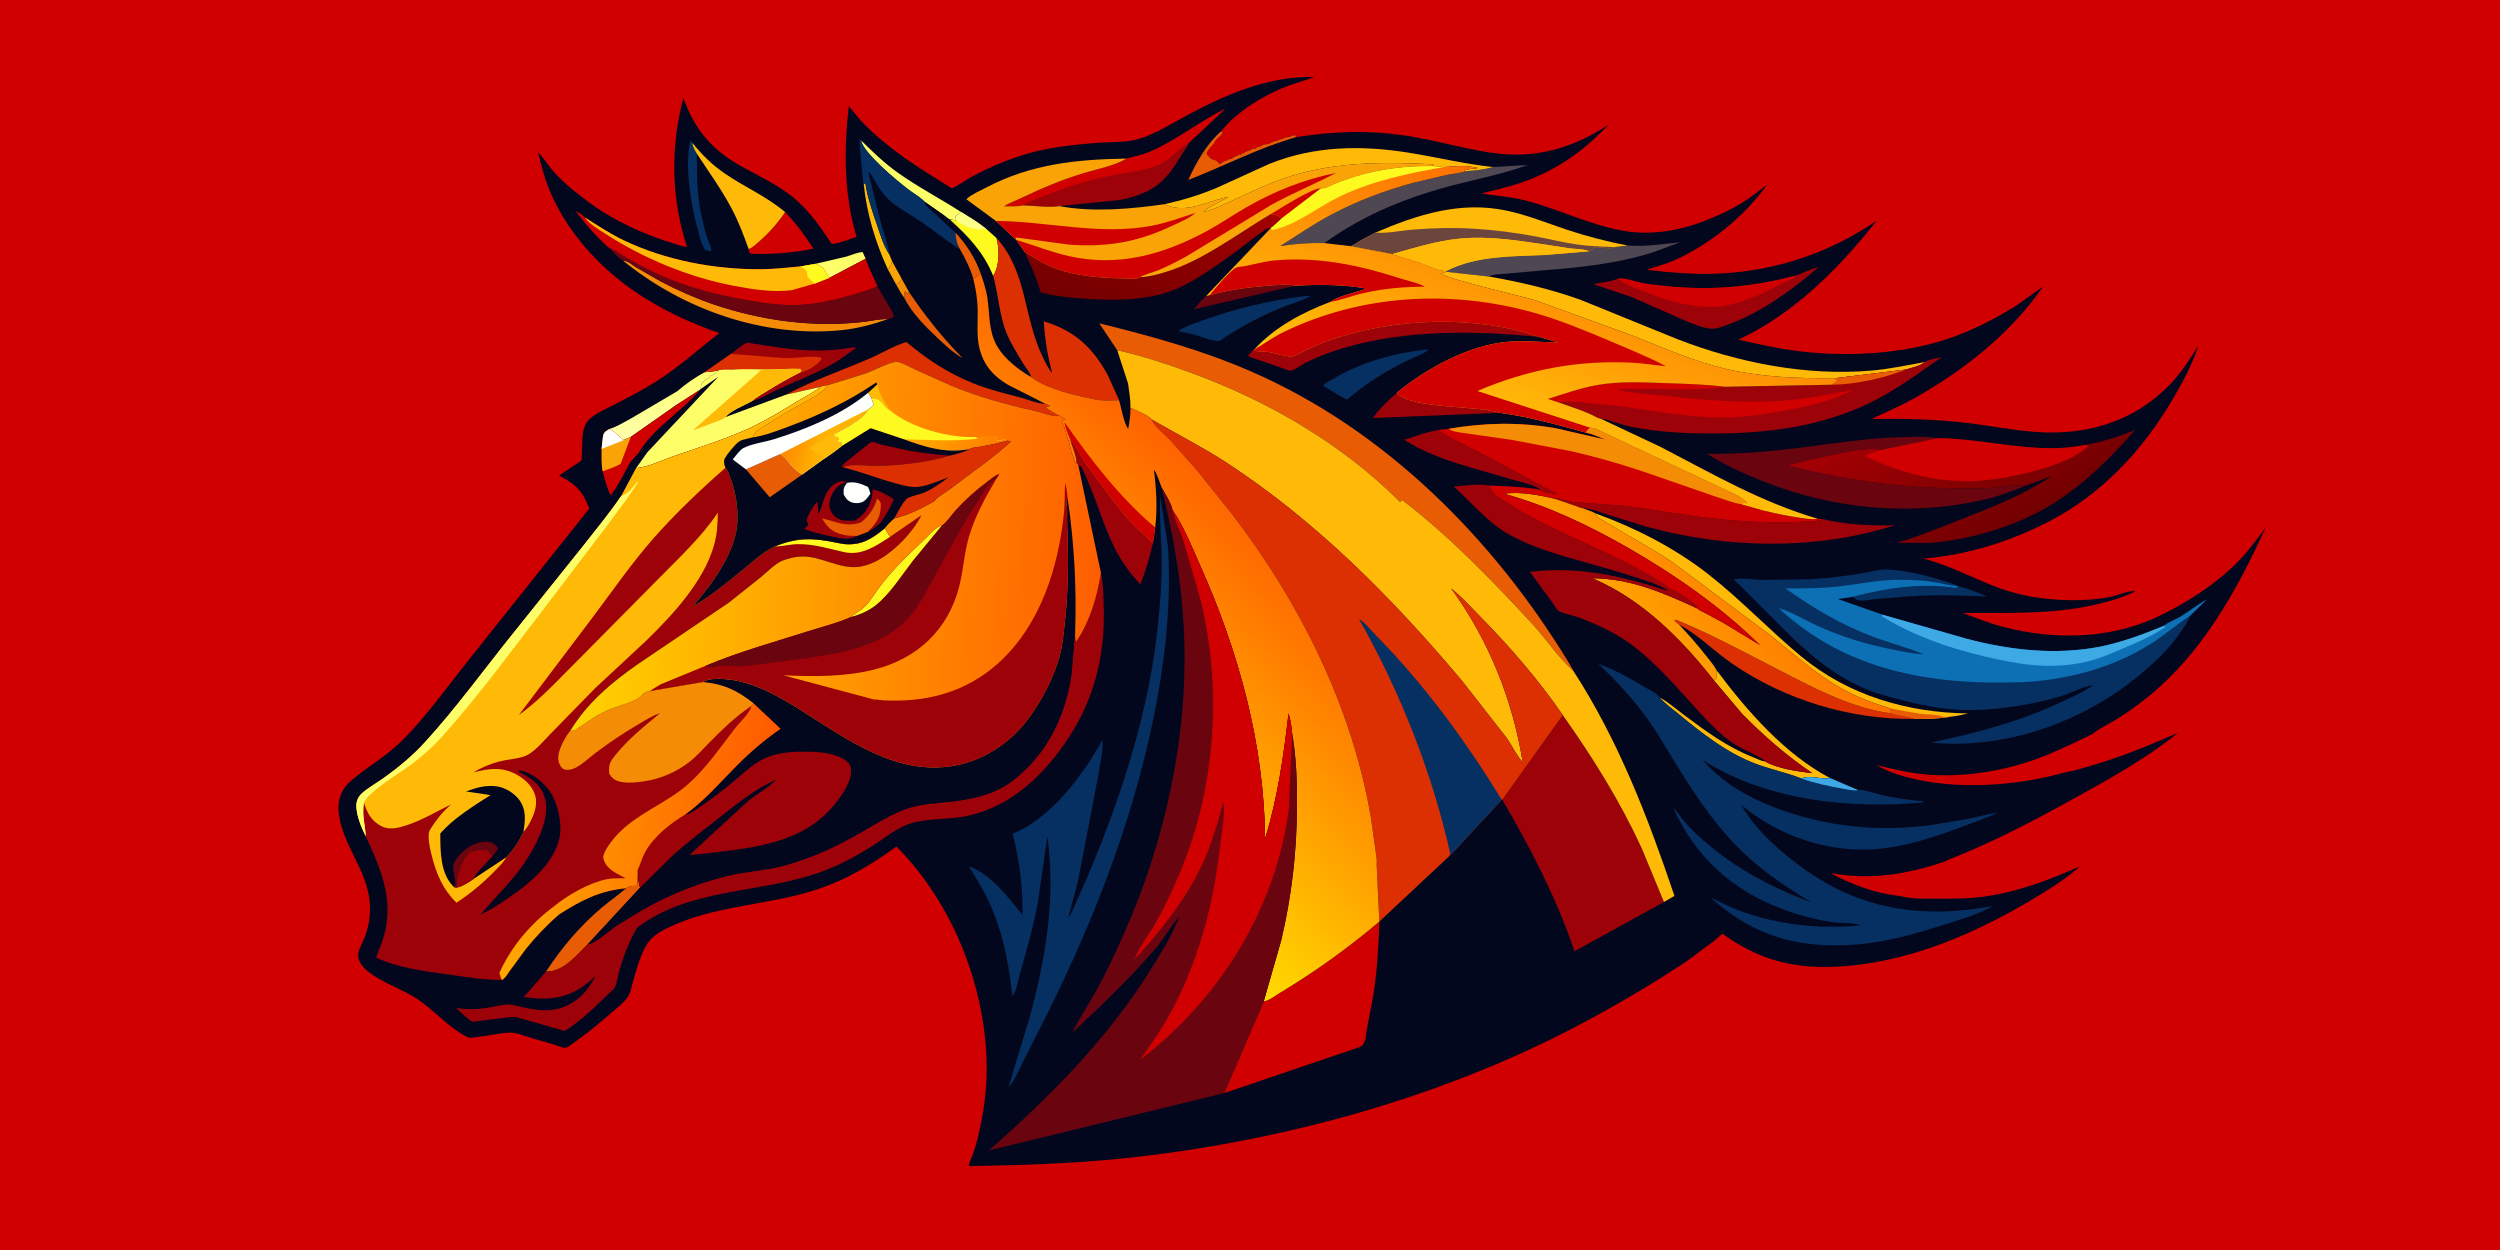 <svg version="1.1" xmlns="http://www.w3.org/2000/svg" style="display: block;" viewBox="0 0 2048 1024" width="2048" height="1024">
<defs>
	<linearGradient id="Gradient1" gradientUnits="userSpaceOnUse" x1="547.829" y1="297.271" x2="535.963" y2="364.577">
		<stop class="stop0" offset="0" stop-opacity="1" stop-color="rgb(255,255,109)"/>
		<stop class="stop1" offset="1" stop-opacity="1" stop-color="rgb(254,255,170)"/>
	</linearGradient>
	<linearGradient id="Gradient2" gradientUnits="userSpaceOnUse" x1="922.986" y1="259.859" x2="958.468" y2="149.5">
		<stop class="stop0" offset="0" stop-opacity="1" stop-color="rgb(115,0,0)"/>
		<stop class="stop1" offset="1" stop-opacity="1" stop-color="rgb(162,0,0)"/>
	</linearGradient>
	<linearGradient id="Gradient3" gradientUnits="userSpaceOnUse" x1="1439.48" y1="457.094" x2="1354.52" y2="530.906">
		<stop class="stop0" offset="0" stop-opacity="1" stop-color="rgb(255,115,0)"/>
		<stop class="stop1" offset="1" stop-opacity="1" stop-color="rgb(255,165,0)"/>
	</linearGradient>
	<linearGradient id="Gradient4" gradientUnits="userSpaceOnUse" x1="1640.68" y1="432.547" x2="1580.07" y2="321.48">
		<stop class="stop0" offset="0" stop-opacity="1" stop-color="rgb(115,0,0)"/>
		<stop class="stop1" offset="1" stop-opacity="1" stop-color="rgb(164,0,4)"/>
	</linearGradient>
	<linearGradient id="Gradient5" gradientUnits="userSpaceOnUse" x1="1295.09" y1="166.214" x2="1230.45" y2="354.505">
		<stop class="stop0" offset="0" stop-opacity="1" stop-color="rgb(255,112,0)"/>
		<stop class="stop1" offset="1" stop-opacity="1" stop-color="rgb(255,194,10)"/>
	</linearGradient>
	<linearGradient id="Gradient6" gradientUnits="userSpaceOnUse" x1="1027.74" y1="422.664" x2="833.826" y2="628.939">
		<stop class="stop0" offset="0" stop-opacity="1" stop-color="rgb(255,98,0)"/>
		<stop class="stop1" offset="1" stop-opacity="1" stop-color="rgb(255,218,0)"/>
	</linearGradient>
	<linearGradient id="Gradient7" gradientUnits="userSpaceOnUse" x1="617.862" y1="707.866" x2="431.169" y2="673.954">
		<stop class="stop0" offset="0" stop-opacity="1" stop-color="rgb(255,89,0)"/>
		<stop class="stop1" offset="1" stop-opacity="1" stop-color="rgb(255,169,0)"/>
	</linearGradient>
	<linearGradient id="Gradient8" gradientUnits="userSpaceOnUse" x1="901.44" y1="459.147" x2="474.243" y2="441.846">
		<stop class="stop0" offset="0" stop-opacity="1" stop-color="rgb(255,94,0)"/>
		<stop class="stop1" offset="1" stop-opacity="1" stop-color="rgb(255,211,0)"/>
	</linearGradient>
	<linearGradient id="Gradient9" gradientUnits="userSpaceOnUse" x1="798.579" y1="375.881" x2="773.421" y2="348.119">
		<stop class="stop0" offset="0" stop-opacity="1" stop-color="rgb(255,128,0)"/>
		<stop class="stop1" offset="1" stop-opacity="1" stop-color="rgb(255,164,0)"/>
	</linearGradient>
	<linearGradient id="Gradient10" gradientUnits="userSpaceOnUse" x1="645.414" y1="365.002" x2="671.886" y2="371.241">
		<stop class="stop0" offset="0" stop-opacity="1" stop-color="rgb(255,141,0)"/>
		<stop class="stop1" offset="1" stop-opacity="1" stop-color="rgb(255,179,0)"/>
	</linearGradient>
</defs>
<path transform="translate(0,0)" fill="rgb(208,0,0)" d="M -0 -0 L 2048 0 L 2048 1024 L -0 1024 L -0 -0 z"/>
<path transform="translate(0,0)" fill="rgb(3,7,30)" d="M 1556.87 734.101 C 1566.49 736.621 1577.96 736.147 1587.88 736.182 C 1600.23 736.225 1612.61 736.201 1624.86 734.54 C 1652.92 730.739 1678.33 721.002 1704.06 709.604 C 1691.2 721.067 1675.81 730.369 1661.01 739.072 C 1610.48 768.778 1552.29 792.417 1492.9 792.125 C 1462.31 791.974 1437.12 783.461 1412.23 765.738 C 1411.9 765.499 1411.62 764.904 1411.23 765.02 C 1409.88 765.418 1405.69 769.623 1404.32 770.709 L 1381.73 787.439 C 1352.56 806.887 1322.39 824.496 1291.36 840.791 C 1178.07 900.279 1046.89 935.766 919.998 948.959 C 878.192 953.306 835.8 954.577 793.793 955.274 C 793.336 953.57 795.495 949.472 796.165 947.683 C 798.297 941.995 800.025 936.166 801.408 930.251 C 805.665 912.042 808.237 894.403 808.258 875.661 C 808.33 810.131 780.846 740.095 734.321 693.493 C 713.968 708.253 694.122 720.299 670.113 728.374 C 632.037 741.18 590.573 741.224 553.422 757.197 C 546.582 760.138 537.834 764.228 532.791 769.807 C 525.894 777.438 521.477 793.782 518.687 803.621 C 517.412 808.118 516.534 813.898 513.651 817.593 C 509.983 822.296 504.673 826.358 500.155 830.279 C 491.317 837.948 482.261 845.534 472.719 852.309 C 470.843 853.641 465.472 857.984 463.383 858.353 C 461.453 858.694 456.66 856.575 454.538 855.934 L 431.615 849.209 C 428.013 848.172 424.249 846.408 420.5 846.07 C 413.689 845.456 405.145 847.681 398.322 848.508 C 394.052 849.026 387.836 850.378 383.633 849.941 C 383.221 849.898 382.054 849.159 381.682 848.966 C 367.396 841.551 355.974 827.927 342.545 818.872 C 329.681 810.197 313.352 805.338 301.405 795.754 C 297.524 792.64 293.398 787.816 293.401 782.5 C 293.403 778.112 297.31 771.7 298.879 767.5 C 302.152 758.737 303.541 749.827 302.989 740.483 C 301.38 713.27 280.297 692.367 277.429 665.656 C 276.356 655.66 279.503 646.613 287.116 639.979 C 300.666 628.171 316.374 619.673 329.352 606.735 C 349.369 586.78 366.792 562.078 384.461 539.964 L 482.777 416.573 C 477.018 401.81 471.662 396.686 457.952 389.584 L 476.423 377.174 L 477.174 357.483 C 477.816 352.227 479.004 346.889 483.053 343.19 C 488.517 338.199 496.584 334.925 503.146 331.518 C 514.603 325.571 526.164 319.678 537.095 312.799 C 555.565 301.176 572.015 286.203 589.286 272.879 C 567.831 265.412 548.107 256.492 528.714 244.513 C 495.99 224.299 466.973 194.151 451.375 158.701 C 446.503 147.628 443.534 136.45 440.768 124.72 C 445.289 129.322 448.751 135.108 453.041 139.984 C 461.975 150.138 472.497 158.406 483.355 166.379 C 503.324 181.041 528.563 192.545 552.336 199.61 C 555.078 200.425 560.026 202.501 562.786 202.077 C 549.652 162.443 549.166 120.441 559.842 80.219 C 569.199 106.363 583.118 122.789 607.583 136.416 C 621.637 144.244 636.273 150.913 648.927 161.001 C 662.361 171.71 672.006 185.734 681.397 199.892 C 688.013 199.274 695.396 196.123 701.687 193.964 C 691.214 159.651 691.379 122.181 695.298 86.857 L 704.908 98.485 C 724.17 118.933 747.874 134.715 771.783 149.21 C 773.305 150.132 778.764 154.08 779.888 154.065 C 781.854 154.039 793.626 146.009 796.255 144.597 C 808.332 138.112 821.125 132.538 834.119 128.175 C 855.673 120.939 878.438 118.483 901 116.904 C 911.061 116.2 922.801 116.712 932.468 113.927 C 946.057 110.013 958.4 102.039 970.772 95.343 C 1003.04 77.879 1039.3 61.903 1076.77 63.047 C 1068.95 66.067 1060.79 68.057 1053 71.177 C 1033.93 78.811 1013.12 91.494 1000.17 107.717 L 1001.79 108.779 C 999.788 111.108 997.81 113.229 995.495 115.25 L 995.385 115.86 C 994.676 117.985 991.344 120.435 989.995 122.75 L 989.604 123.359 C 989.102 124.196 988.818 125.085 988.49 126 C 989.856 127.859 991.618 130.283 993.997 130.788 C 995.591 131.127 997.194 131.924 998.12 133.318 L 998.49 134 L 999 134.5 C 1000.31 133.9 1000.88 133.318 1002 132.51 C 1002.75 131.968 1004.12 131.744 1005 131.5 C 1006.61 129.907 1008.98 130.594 1010.19 129.193 C 1011.51 127.66 1013.68 128.248 1015 126.51 L 1016.75 126.75 L 1017.5 125.51 L 1019 125.5 L 1019.42 125.037 C 1020.87 123.602 1023.09 123.921 1025 122.51 C 1026.68 121.265 1028.22 122.545 1030 120.51 L 1030.46 120.451 C 1031.8 120.252 1032.51 120.017 1033.62 119.255 C 1035.35 118.083 1037.48 118.133 1039.5 118 C 1041.26 116.252 1042.47 117.028 1044 115.51 L 1045.75 115.75 C 1047.85 113.662 1051.03 114.461 1053 112.51 C 1056.49 112.815 1057.59 111.338 1060.86 110.625 L 1061.8 112.353 C 1093.16 107.373 1121.52 106.479 1153.01 111.309 C 1176.4 114.898 1199.27 121.946 1222.7 125.239 C 1258.31 130.242 1288.16 121.449 1317.75 102.157 C 1297.04 124.039 1274.89 139.706 1246.2 149.626 C 1235.55 153.307 1224.51 155.619 1213.64 158.526 C 1226.22 160.497 1238.67 161.236 1251.04 164.559 C 1278.13 171.84 1304.7 185.265 1332.47 189.474 C 1353.33 192.634 1375.77 188.937 1395.31 181.389 C 1408.73 176.2 1422.97 169.619 1434.61 161.102 L 1447.64 151.179 C 1429.34 177.208 1400.25 200.569 1371.14 213.447 C 1363.9 216.648 1356.41 218.358 1349.01 221.055 C 1369.63 223.469 1390.71 225.157 1411.48 223.928 C 1456.87 221.242 1500.05 206.42 1537.39 180.748 C 1506.55 219.923 1469.73 256.931 1424.15 278.234 C 1442.93 282.494 1461.37 286.579 1480.58 288.471 C 1517.13 292.069 1557.46 289.639 1592.6 278.57 C 1613 272.146 1633.92 261.563 1651.97 250.171 L 1673.71 234.699 C 1646.47 274.268 1606.13 305.625 1564.2 328.434 C 1554.17 333.89 1543.61 338.128 1533.39 343.176 C 1558.78 342.883 1583.21 343.237 1608.52 346.106 C 1628.46 348.368 1648.33 352.473 1668.35 353.894 C 1709.36 356.803 1747.89 345.429 1777.1 315.531 C 1786.63 305.772 1793.68 294.617 1800.88 283.119 C 1796 298.477 1788.23 312.851 1780.11 326.696 C 1755.36 368.879 1722.1 404.654 1678.23 427.335 C 1646.63 443.675 1611.28 454.832 1575.72 457.585 C 1595.63 462.803 1612.71 471.773 1631.57 479.404 C 1652.8 487.994 1673.8 491.391 1696.61 491.691 C 1707.26 491.832 1718.1 491.11 1728.53 488.997 C 1734.54 487.782 1743.13 483.922 1748.93 484.111 C 1748.13 485.406 1746.05 485.977 1744.65 486.601 C 1735.83 490.539 1725.79 493.137 1716.4 495.331 C 1681.14 503.566 1643.77 502.025 1607.81 502.158 C 1618.59 506.126 1629.46 510.505 1640.58 513.424 C 1681.73 524.226 1727.19 523.849 1766.35 505.774 C 1789.52 495.079 1814.5 479.052 1832.57 460.91 C 1841.32 452.123 1848.5 442.216 1855.92 432.332 C 1832.39 484.108 1803.51 535.987 1758.28 571.946 C 1750.07 578.47 1741.57 584.542 1732.61 589.995 C 1726.74 593.569 1719.26 596.919 1714.07 601.377 C 1698.7 608.681 1683.8 616.224 1667.74 621.973 C 1638.46 632.455 1605.52 637.358 1574.49 634.139 C 1561.72 632.814 1549.69 629.715 1537.23 626.829 C 1547.47 632.867 1559.82 636.416 1571.41 638.841 C 1608.4 646.583 1650.83 643.463 1687.23 633.934 L 1691.46 632.738 L 1692.28 632.612 C 1700.31 631.322 1708.52 628.539 1716.33 626.227 C 1739.74 619.304 1762 610.002 1784.31 600.211 C 1759.11 620.78 1730.32 636.802 1701.93 652.523 C 1669.4 670.538 1636.5 687.979 1602 701.946 C 1600.65 702.494 1594.4 704.652 1593.97 705.553 C 1562.03 716.234 1533.31 721.261 1499.65 715.26 C 1517.42 724.942 1536.66 731.924 1556.87 734.101 z"/>
<path transform="translate(0,0)" fill="rgb(244,140,6)" d="M 738.868 228.733 L 744.646 239.163 L 743.326 240.833 L 742.843 240.021 C 742.414 239.316 742.156 238.95 741.369 238.621 C 740.339 240.925 742.072 241.626 740.537 243.584 C 738.109 240.521 736.263 236.752 734.29 233.372 L 738.868 228.733 z"/>
<path transform="translate(0,0)" fill="rgb(250,163,7)" d="M 730.766 213.96 L 738.868 228.733 L 734.29 233.372 L 727.298 220.564 C 729.438 218.611 729.968 216.627 730.766 213.96 z"/>
<path transform="translate(0,0)" fill="rgb(255,186,8)" d="M 707.569 150.928 L 708.884 149.914 C 710.539 161.669 714.887 173.84 718.692 185.057 C 721.249 192.594 723.942 201.628 728.433 208.225 L 730.766 213.96 C 729.968 216.627 729.438 218.611 727.298 220.564 C 717.151 198.456 710.055 175.171 707.569 150.928 z"/>
<path transform="translate(0,0)" fill="rgb(232,93,4)" d="M 744.646 239.163 C 757.871 258.87 771.91 276.404 788.533 293.368 C 780.903 289 774.31 282.778 767.939 276.785 C 757.868 267.311 746.685 256.147 740.537 243.584 C 742.072 241.626 740.339 240.925 741.369 238.621 C 742.156 238.95 742.414 239.316 742.843 240.021 L 743.326 240.833 L 744.646 239.163 z"/>
<path transform="translate(0,0)" fill="rgb(254,254,104)" d="M 668.096 216.103 L 693.287 210.197 C 697.309 209.087 702.63 206.563 706.685 206.5 L 709.085 211.95 L 679.755 227.448 C 677.145 225.492 676.676 222.954 674.784 220.488 C 673.269 218.512 670.302 217.195 668.096 216.103 z"/>
<path transform="translate(0,0)" fill="rgb(106,4,15)" d="M 990.767 241.852 C 1005.45 237.683 1021.44 235.491 1036.61 234.229 C 1044.72 233.554 1053.57 232.663 1061.6 233.989 L 978.064 253.324 C 979.503 251.741 986.562 242.97 988.049 242.555 L 990.767 241.852 z"/>
<path transform="translate(0,0)" fill="rgb(232,93,4)" d="M 1061.8 112.353 C 1030.79 121.183 1003.3 135.896 973.441 147.38 C 979.637 133.597 988.642 117.642 1000.17 107.717 L 1001.79 108.779 C 999.788 111.108 997.81 113.229 995.495 115.25 L 995.385 115.86 C 994.676 117.985 991.344 120.435 989.995 122.75 L 989.604 123.359 C 989.102 124.196 988.818 125.085 988.49 126 C 989.856 127.859 991.618 130.283 993.997 130.788 C 995.591 131.127 997.194 131.924 998.12 133.318 L 998.49 134 L 999 134.5 C 1000.31 133.9 1000.88 133.318 1002 132.51 C 1002.75 131.968 1004.12 131.744 1005 131.5 C 1006.61 129.907 1008.98 130.594 1010.19 129.193 C 1011.51 127.66 1013.68 128.248 1015 126.51 L 1016.75 126.75 L 1017.5 125.51 L 1019 125.5 L 1019.42 125.037 C 1020.87 123.602 1023.09 123.921 1025 122.51 C 1026.68 121.265 1028.22 122.545 1030 120.51 L 1030.46 120.451 C 1031.8 120.252 1032.51 120.017 1033.62 119.255 C 1035.35 118.083 1037.48 118.133 1039.5 118 C 1041.26 116.252 1042.47 117.028 1044 115.51 L 1045.75 115.75 C 1047.85 113.662 1051.03 114.461 1053 112.51 C 1056.49 112.815 1057.59 111.338 1060.86 110.625 L 1061.8 112.353 z"/>
<path transform="translate(0,0)" fill="rgb(6,48,98)" d="M 570.856 125.923 C 570.849 143.471 570.862 159.857 574.723 177.087 C 576.151 183.457 577.569 189.979 579.722 196.144 C 580.638 198.766 583.319 203.452 582.5 205.875 C 580.712 205.503 578.133 205.452 577.079 203.883 C 574.627 200.235 573.123 193.386 571.942 189.132 C 565.904 167.377 560.788 137.041 565.503 114.717 L 567.172 117.032 C 567.409 120.337 569.278 123.094 570.856 125.923 z"/>
<path transform="translate(0,0)" fill="rgb(254,254,104)" d="M 705.365 114.988 C 714.911 124.459 724.31 133.464 735.284 141.325 C 751.906 153.229 770.013 162.511 787.114 173.58 L 782.58 177.5 L 783.481 180.638 L 777.899 179.67 C 776.959 179.52 773.952 176.854 773.045 176.195 L 757.373 165.203 C 753.653 161.311 748.146 158.314 743.842 155.008 C 734.897 148.138 707.12 125.243 705.365 114.988 z"/>
<path transform="translate(0,0)" fill="rgb(6,48,98)" d="M 1603.99 480.207 C 1612.09 481.951 1620.14 485.531 1627.8 488.671 C 1606.58 487.693 1584.96 487.069 1563.75 488.491 L 1536.33 490.805 C 1532.34 491.164 1527.79 492.201 1523.82 491.998 C 1521.02 491.856 1519.77 490.517 1517.67 488.908 C 1544.95 481.729 1573.49 477.363 1601.66 481.578 L 1602.47 481.703 L 1603.99 480.207 z"/>
<path transform="translate(0,0)" fill="rgb(157,2,8)" d="M 1144.23 321.849 C 1155.59 335.226 1209.39 331.869 1228.44 338.183 L 1124.76 342.434 C 1130.03 334.741 1137.2 327.946 1144.23 321.849 z"/>
<path transform="translate(0,0)" fill="rgb(208,0,0)" d="M 643.169 173.74 C 652.228 183.125 659.27 192.767 666.377 203.64 C 649.934 207.298 631.792 208.373 615 207.89 C 613.747 206.478 613.383 205.807 613.237 203.913 L 613.657 203.833 C 616.446 203 619.586 199.847 621.773 197.951 C 630.051 190.775 637.044 182.811 643.169 173.74 z"/>
<path transform="translate(0,0)" fill="url(#Gradient1)" d="M 577.201 304.944 L 588.201 303.665 C 586.449 305.148 584.274 307.536 582.005 308.005 C 581.119 308.988 580.369 310.211 579.143 310.619 C 577.459 311.18 575.813 313.26 574.556 314.511 L 573.997 318.682 L 573.388 319.32 L 554.193 331.641 L 516.812 357.86 L 511.123 360.492 C 506.398 357.89 504.443 353.761 499.209 351.414 C 504.946 349.74 511.404 345.823 516.679 342.943 L 554.966 320.407 C 561.362 314.758 569.713 309.014 577.201 304.944 z"/>
<path transform="translate(0,0)" fill="rgb(6,48,98)" d="M 1166.19 286.5 L 1169.94 286.395 C 1169.05 288.733 1158.45 292.759 1155.66 294.074 C 1136.11 303.312 1119.8 313.43 1103.28 327.449 L 1094.62 322.502 L 1083.92 316.051 L 1084.2 315.601 C 1085.81 313.554 1090.21 311.541 1092.52 310.177 C 1114.97 296.889 1140.5 289.767 1166.19 286.5 z"/>
<path transform="translate(0,0)" fill="rgb(232,93,4)" d="M 512.927 727.62 L 512.946 727.489 C 516.356 725.543 517.657 725.736 521.5 725.713 C 523.436 722.261 520.603 716.775 522.591 712.268 L 522.899 711.59 C 522.953 716.74 522.572 722.222 524.428 727.098 L 481.419 773.597 C 472.057 782.736 461.887 796.057 447.248 795.988 C 459.886 776.593 475.054 758.725 492.713 743.722 C 499.281 738.142 506.5 733.329 512.927 727.62 z"/>
<path transform="translate(0,0)" fill="rgb(255,186,8)" d="M 1406.33 549.211 C 1431.34 582.571 1461.91 617.689 1499.25 637.423 C 1491.31 638.842 1483.45 634.58 1475.6 637.744 C 1463.14 632.723 1449.36 630.133 1436.69 625.131 C 1413.8 616.099 1394.29 600.81 1375.5 585.27 C 1370.16 580.852 1363.96 576.623 1359.51 571.309 C 1366.52 575.11 1372.67 580.569 1379.06 585.322 C 1397.58 599.106 1414.38 611.739 1436.11 620.287 C 1438.33 621.162 1443.8 623.886 1445.88 623.679 C 1455.91 629.731 1472.53 631.842 1484.09 633.387 L 1484.1 632.972 C 1462.96 618.668 1445.41 603.157 1427.42 585.118 L 1404.11 557.459 C 1405.1 556.548 1406.06 555.809 1406.51 554.5 C 1405.8 552.679 1405.84 551.739 1406.21 549.817 L 1406.33 549.211 z"/>
<path transform="translate(0,0)" fill="rgb(6,48,98)" d="M 1069.72 242.442 L 1072.5 242.302 L 1072.92 243 C 1065.73 246.784 1056.83 248.994 1049.24 252.159 C 1031.3 259.646 1014.95 268.429 998.878 279.351 C 993.419 279.706 985.075 276.151 979.771 274.466 L 965.458 271.223 C 970.529 267.388 978.821 264.898 984.808 262.685 C 1011.96 252.649 1041.02 245.954 1069.72 242.442 z"/>
<path transform="translate(0,0)" fill="rgb(244,140,6)" d="M 510.416 213.545 C 513.827 213.292 518.117 217.055 520.941 218.869 L 541.169 230.489 C 555.189 237.879 570.193 244.48 585.215 249.559 C 624.39 262.804 666.887 268.461 708.05 263.608 C 714.538 262.809 720.748 261.118 727.293 261.484 C 714.985 265.722 702.549 269.128 689.565 270.439 C 625.885 276.871 559.753 253.746 510.416 213.545 z"/>
<path transform="translate(0,0)" fill="rgb(157,2,8)" d="M 1261.35 401.143 C 1261.06 399.924 1258.62 399.016 1257.46 398.522 C 1250.79 395.67 1242.9 394.11 1235.9 391.998 C 1207.46 383.415 1175.6 376.58 1150.41 360.306 C 1159.86 357.325 1168.74 353.738 1178.62 352.212 C 1182.86 356.331 1188.63 358.815 1193.84 361.512 L 1221.52 375.747 L 1275.71 404.863 C 1272.11 404.134 1263.97 403.279 1261.35 401.143 z"/>
<path transform="translate(0,0)" fill="rgb(208,0,0)" d="M 554.193 331.641 L 573.388 319.32 C 558.397 337.595 535.556 350.04 523.247 370.895 L 516.414 378.512 C 511.386 387.518 506.579 397.821 500.173 405.882 C 497.242 399.423 495.449 392.912 493.68 386.059 C 492.479 380.442 492.973 373.555 492.848 367.766 L 493.995 357.5 C 494.709 353.833 496.344 353.342 499.209 351.414 C 504.443 353.761 506.398 357.89 511.123 360.492 L 516.812 357.86 L 554.193 331.641 z"/>
<path transform="translate(0,0)" fill="rgb(250,163,7)" d="M 499.209 351.414 C 504.443 353.761 506.398 357.89 511.123 360.492 L 516.812 357.86 L 508.394 380.019 C 503.844 382.679 498.619 384.26 493.68 386.059 C 492.479 380.442 492.973 373.555 492.848 367.766 L 493.995 357.5 C 494.709 353.833 496.344 353.342 499.209 351.414 z"/>
<path transform="translate(0,0)" fill="rgb(254,254,252)" d="M 499.209 351.414 C 504.443 353.761 506.398 357.89 511.123 360.492 L 492.848 367.766 L 493.995 357.5 C 494.709 353.833 496.344 353.342 499.209 351.414 z"/>
<path transform="translate(0,0)" fill="rgb(6,48,98)" d="M 707.569 150.928 L 707.201 150.691 L 703.932 115.187 L 705.365 114.988 C 707.12 125.243 734.897 148.138 743.842 155.008 C 748.146 158.314 753.653 161.311 757.373 165.203 C 758.067 168.332 761.071 170.475 763.314 172.611 L 782.591 190.416 C 783.027 195.732 783.651 199.409 786.394 204.141 C 775.459 197.397 765.116 188.896 754.473 181.574 C 746.071 175.794 735.911 170.612 728.348 163.809 C 723.352 159.315 719.701 153.072 716.219 147.407 C 715.036 145.482 713.463 141.742 711.402 141 L 712.311 145.141 L 721.831 183.329 C 724.032 191.347 727.408 199.966 728.433 208.225 C 723.942 201.628 721.249 192.594 718.692 185.057 C 714.887 173.84 710.539 161.669 708.884 149.914 L 707.569 150.928 z"/>
<path transform="translate(0,0)" fill="rgb(255,186,8)" d="M 567.172 117.032 C 575.078 126.814 583.329 135.016 593.73 142.135 C 610.193 153.402 627.663 160.701 643.169 173.74 C 637.044 182.811 630.051 190.775 621.773 197.951 C 619.586 199.847 616.446 203 613.657 203.833 L 613.237 203.913 C 609.162 192.576 605.202 181.919 599.561 171.211 C 591.219 155.376 580.72 140.822 570.856 125.923 C 569.278 123.094 567.409 120.337 567.172 117.032 z"/>
<path transform="translate(0,0)" fill="rgb(157,2,8)" d="M 876.574 359.628 C 880.181 363.65 882.43 368.425 885.239 373 C 889.017 379.155 893.252 385.249 897.6 391.022 C 907.312 403.917 916.88 417.208 927.785 429.121 C 932.965 434.78 939.365 439.354 944.445 445.049 C 941.635 456.652 938.71 467.693 934.014 478.686 C 925.785 469.487 918.651 459.981 913.122 448.903 C 902.331 427.281 896.772 403.565 885.492 381.951 L 883.398 381.352 L 881.761 378.401 C 881.918 373.394 877.933 364.826 876.574 359.628 z"/>
<path transform="translate(0,0)" fill="rgb(157,2,8)" d="M 598.78 289.927 C 601.215 288.133 610.286 280.432 612.593 280.78 C 631.528 283.64 649.962 287.169 669.203 287.159 C 676.109 287.155 682.906 286.744 689.768 285.92 C 693.333 285.492 698.054 284.225 701.553 284.746 C 694.573 289.834 687.553 295.118 679.979 299.305 C 666.223 306.908 650.948 312.612 636.671 319.237 C 630.372 322.16 622.74 327.031 616.037 328.596 C 619.286 325.55 623.906 323.125 627.719 320.731 C 636.855 314.996 646.475 309.542 656.129 304.729 L 656.453 303.667 L 655.5 302.183 C 646.74 301.842 638.185 302.626 629.461 302.661 C 619.886 302.701 610.524 301.738 600.946 302.811 C 597.997 302.901 590.509 302.26 588.201 303.665 L 577.201 304.944 L 598.78 289.927 z"/>
<path transform="translate(0,0)" fill="rgb(220,47,2)" d="M 598.78 289.927 L 642.743 293.335 C 651.93 293.644 663.444 291.261 672.112 292.728 L 673.037 294.5 C 668.781 299.324 662.991 303.016 656.805 304.871 L 656.129 304.729 L 656.453 303.667 L 655.5 302.183 C 646.74 301.842 638.185 302.626 629.461 302.661 C 619.886 302.701 610.524 301.738 600.946 302.811 C 597.997 302.901 590.509 302.26 588.201 303.665 L 577.201 304.944 L 598.78 289.927 z"/>
<path transform="translate(0,0)" fill="rgb(79,72,82)" d="M 1333.36 201.124 C 1348.58 202.321 1361.22 199.83 1376.15 198.527 C 1367.04 201.657 1358.29 205.587 1349.01 208.289 C 1323.03 215.85 1295.89 218.896 1269 221.056 L 1232.01 224.327 C 1228.28 224.731 1222.96 224.454 1219.94 226.577 L 1184.83 222.679 L 1184.91 221.939 C 1209.54 209.311 1238.82 210.14 1265.68 208.896 L 1302.02 205.848 C 1304.54 205.146 1303.41 204.386 1305 203.257 C 1308.45 200.809 1318.51 205.352 1322.75 202.443 L 1333.36 201.124 z"/>
<path transform="translate(0,0)" fill="rgb(255,186,8)" d="M 1307.12 420.64 C 1339.38 432.197 1372.14 449.062 1399.21 470.228 C 1426.09 491.24 1449.41 516.177 1475.61 537.805 C 1514.45 569.871 1562.54 583.814 1612.37 584.454 C 1607.79 585.421 1602.75 586.721 1598.09 587.077 C 1588.49 588.824 1578.23 589.212 1568.49 588.974 C 1562.15 586.817 1555.48 586.403 1549.07 584.38 C 1548.75 582.989 1548.46 582.725 1547.49 581.647 L 1548.74 580.432 C 1548.61 580.148 1547.3 579.876 1547.08 579.81 C 1538.91 577.359 1530.96 574.521 1523.11 571.165 C 1493.77 558.619 1472.65 538.043 1448.07 518.739 L 1370.25 460.707 C 1353.55 449.228 1335.21 440.043 1318.06 429.21 C 1315.49 427.582 1309.72 424.881 1308 422.817 C 1307.65 422.396 1307.35 421.193 1307.12 420.64 z"/>
<path transform="translate(0,0)" fill="rgb(232,93,4)" d="M 1548.74 580.432 L 1572.69 584.712 C 1577.73 585.372 1586.71 585.027 1591 586.865 C 1592.86 587.664 1596.05 587.154 1598.09 587.077 C 1588.49 588.824 1578.23 589.212 1568.49 588.974 C 1562.15 586.817 1555.48 586.403 1549.07 584.38 C 1548.75 582.989 1548.46 582.725 1547.49 581.647 L 1548.74 580.432 z"/>
<path transform="translate(0,0)" fill="rgb(220,47,2)" d="M 1375.32 511.548 L 1371.59 508.5 L 1373 507.664 C 1400.58 518.978 1427.29 533.337 1453.79 547.014 C 1483.14 562.16 1515.87 580.085 1549.07 584.38 C 1555.48 586.403 1562.15 586.817 1568.49 588.974 C 1516.1 589.648 1462.25 573.457 1418.99 543.67 C 1404.72 533.838 1391.19 520.122 1376.08 511.951 L 1375.32 511.548 z"/>
<path transform="translate(0,0)" fill="rgb(157,2,8)" d="M 1026.8 286.905 C 1029.62 288.393 1036.11 287.848 1039.56 288.395 C 1045.15 289.281 1052.24 292.009 1057.74 292.016 C 1060.73 292.02 1066.45 288.433 1069.17 287.125 C 1076.28 283.718 1083.43 280.67 1090.89 278.143 C 1143.61 260.3 1208.43 257.934 1261.46 276.144 C 1208.63 270.603 1150.96 269.916 1099.64 285.391 C 1089.46 288.46 1079.72 292.157 1070.14 296.775 C 1067.24 298.174 1060.3 303.365 1057.66 303.668 C 1055.95 303.863 1050.32 301.412 1048.46 300.817 L 1029.28 294.285 C 1027.52 293.701 1024.11 293.021 1022.83 291.724 L 1022.5 291.277 C 1023.82 289.852 1025.2 287.988 1026.8 286.905 z"/>
<path transform="translate(0,0)" fill="rgb(220,47,2)" d="M 643.672 323.377 C 665.367 311.867 689.43 303.578 711.995 293.873 C 721.846 289.636 732.486 283.072 742.607 280.2 C 759.404 294.356 776.512 305.672 797 313.898 C 809.677 318.988 822.595 322.175 835.76 325.595 C 841.489 327.083 849.931 330.796 855.579 330.708 L 856.136 330.657 L 860.366 332.5 C 858.832 333.123 858.024 333.21 856.37 333.106 C 858.944 336.165 864.644 338.978 868.28 340.684 C 862.792 341.783 853.64 337.947 848.017 336.687 C 824.159 331.344 801.094 325.061 778.522 315.594 L 750.484 303.065 C 745.947 300.942 740.19 297.507 735.36 296.454 C 730.813 295.464 714.569 304.115 709.782 305.712 L 678.294 315.501 C 677.037 315.773 673.15 316.178 672.305 316.867 L 643.672 323.377 z"/>
<path transform="translate(0,0)" fill="rgb(79,72,82)" d="M 1223.35 136.857 L 1251.57 135.145 C 1232.84 141.997 1213.11 145.979 1193.79 150.857 C 1154.59 160.758 1117.74 175.329 1084.89 199.122 C 1072.57 198.863 1060.81 199.606 1048.64 201.607 C 1062.24 193.114 1075.65 183.844 1089.78 176.263 C 1111.45 164.631 1133.73 156.374 1157.38 149.796 L 1185.17 143.283 C 1190.04 142.334 1195.59 141.996 1200.24 140.376 L 1200.63 140.234 C 1208.38 139.714 1215.85 138.907 1223.35 136.857 z"/>
<path transform="translate(0,0)" fill="rgb(3,7,30)" d="M 757.373 165.203 L 773.045 176.195 C 773.952 176.854 776.959 179.52 777.899 179.67 L 783.481 180.638 L 782.58 177.5 L 787.114 173.58 C 794.203 177.938 801.516 182.235 807.947 187.549 L 816.366 195.046 C 818.683 204.235 819.009 216.872 813.996 225.327 L 813.604 225.963 C 817.862 241.063 818.624 258.321 824.476 272.618 C 828.115 281.51 833.397 289.869 838.37 298.073 C 840.025 300.804 844.324 305.82 844.587 308.799 C 834.482 303.057 823.037 294.109 817.102 284.024 C 809.606 271.286 810.998 258.553 808.952 244.5 C 807.932 237.496 805.729 230.88 803.422 224.214 L 797.318 228.446 C 795.007 220.02 790.686 211.713 786.394 204.141 C 783.651 199.409 783.027 195.732 782.591 190.416 L 763.314 172.611 C 761.071 170.475 758.067 168.332 757.373 165.203 z"/>
<path transform="translate(0,0)" fill="rgb(232,93,4)" d="M 782.591 190.416 C 791.719 200.209 799.018 211.488 803.422 224.214 L 797.318 228.446 C 795.007 220.02 790.686 211.713 786.394 204.141 C 783.651 199.409 783.027 195.732 782.591 190.416 z"/>
<path transform="translate(0,0)" fill="rgb(254,249,31)" d="M 787.114 173.58 C 794.203 177.938 801.516 182.235 807.947 187.549 L 816.366 195.046 C 818.683 204.235 819.009 216.872 813.996 225.327 L 813.604 225.963 C 805.873 206.794 792.981 193.281 777.899 179.67 L 783.481 180.638 L 782.58 177.5 L 787.114 173.58 z"/>
<path transform="translate(0,0)" fill="rgb(252,255,137)" d="M 787.114 173.58 C 794.203 177.938 801.516 182.235 807.947 187.549 C 797.881 189.055 791.647 186.121 783.481 180.638 L 782.58 177.5 L 787.114 173.58 z"/>
<path transform="translate(0,0)" fill="rgb(106,4,15)" d="M 499.23 203.143 L 499.95 203.464 C 504.779 205.652 509.036 208.811 513.634 211.42 C 522.224 216.295 531.204 221.098 540.188 225.187 C 562.743 235.453 588.155 241.792 612.5 246.039 C 626.957 248.561 642.398 250.717 657.076 249.637 C 676.814 248.184 696.851 242.443 715.5 235.985 C 716.663 235.582 717.733 234.975 718.699 234.22 L 725.857 246.738 C 727.987 250.41 731.726 255.305 732.213 259.5 C 730.687 260.252 728.99 261.313 727.293 261.484 C 720.748 261.118 714.538 262.809 708.05 263.608 C 666.887 268.461 624.39 262.804 585.215 249.559 C 570.193 244.48 555.189 237.879 541.169 230.489 L 520.941 218.869 C 518.117 217.055 513.827 213.292 510.416 213.545 C 505.807 210.698 502.727 207.191 499.23 203.143 z"/>
<path transform="translate(0,0)" fill="rgb(255,186,8)" d="M 953.979 167.281 C 968.691 164.069 982.813 159.744 996.699 153.887 L 1039.97 134.201 C 1076.93 119.368 1115.36 118.868 1154.28 125.133 C 1177.43 128.859 1199.96 134.406 1223.35 136.857 C 1215.85 138.907 1208.38 139.714 1200.63 140.234 L 1199.22 139.25 L 1202.5 139 C 1205.21 138.157 1207.1 138.061 1210 138 L 1210.51 137.25 C 1209.6 137.33 1208.84 137.42 1207.95 137.173 C 1200.93 135.221 1190.35 136.169 1183.02 136.848 L 1173.28 136.102 L 1174.92 134.631 C 1125.37 132.085 1079.81 132.537 1033.73 153.238 L 1001 168.183 C 996.259 170.186 991.003 172.86 985.857 173.502 C 991.246 168.599 1000.18 165.212 1006.55 161.221 C 989.356 164.341 971.736 176.025 953.979 167.281 z"/>
<path transform="translate(0,0)" fill="url(#Gradient2)" d="M 1041.09 175.366 C 1045.35 175.725 1046.59 176.388 1050.05 178.864 C 1047.1 181.499 1044.13 184.643 1040.95 186.94 C 1040.28 186.903 1039.6 186.689 1038.94 186.829 C 1037.67 187.101 1034.87 189.408 1033.7 190.178 C 1025.49 195.593 1018.12 202.184 1010.09 207.868 C 994.76 218.715 976.982 231.966 959.246 238.42 C 938.423 245.997 914.581 246.264 892.753 244.984 C 879.249 244.192 865.722 243.009 852.577 239.663 C 849.039 227.744 844.604 217.332 839.231 206.172 C 847.642 211.547 856.144 216.839 865.586 220.239 C 881.307 225.9 901.381 227.683 917.949 228.013 C 922.195 228.097 927.806 228.742 931.93 228.001 C 932.753 227.852 933.208 227.484 933.873 227.012 C 940.318 226.988 947.845 224.966 953.977 223.139 C 985.072 213.875 1013.33 191.72 1041.09 175.366 z"/>
<path transform="translate(0,0)" fill="rgb(157,2,8)" d="M 1471.66 225.617 C 1477.4 223.148 1483.6 220.392 1489.65 218.862 C 1468.64 237.406 1441.58 256.69 1415.05 266.034 C 1410.9 267.498 1406.55 269.5 1402.06 269.256 C 1395.7 268.911 1388.46 265.873 1382.51 263.546 L 1336.96 243.479 L 1305.24 232.727 C 1311.34 231.49 1320.33 230.756 1325.87 228.069 C 1331.98 227.931 1338.04 230.187 1343.95 231.545 C 1348.92 232.687 1354.06 233.202 1359.12 233.798 C 1398.1 238.389 1433.69 235.817 1471.66 225.617 z"/>
<path transform="translate(0,0)" fill="rgb(208,0,0)" d="M 1325.87 228.069 C 1331.98 227.931 1338.04 230.187 1343.95 231.545 C 1348.92 232.687 1354.06 233.202 1359.12 233.798 C 1398.1 238.389 1433.69 235.817 1471.66 225.617 C 1469.59 227.311 1467.75 228.836 1465.24 229.854 C 1456.44 233.437 1448.1 238.587 1439.21 242.264 C 1430.16 246.008 1419.57 249.7 1409.87 250.865 C 1387.41 253.563 1363.62 245.76 1343.02 237.296 C 1338.09 235.268 1329.18 232.295 1325.87 228.069 z"/>
<path transform="translate(0,0)" fill="rgb(157,2,8)" d="M 922.933 129.907 C 929.366 128.176 935.372 127.118 941.587 124.498 C 963.242 115.369 982.472 99.614 1003.71 89.112 L 974.775 116.166 C 968.002 126.318 961.499 138.896 952.858 147.402 C 943.198 156.91 930.455 161.186 917.423 163.81 L 867.787 168.838 C 858.838 170.31 847.051 168.417 837.796 168.216 C 833.714 169.468 826.881 168.863 822.484 169.019 C 826.745 166.201 832.206 164.345 836.843 162.113 C 853.447 154.119 869.96 147.2 887.607 141.863 C 898.842 138.466 912.833 135.871 922.933 129.907 z"/>
<path transform="translate(0,0)" fill="rgb(208,0,0)" d="M 922.933 129.907 C 929.366 128.176 935.372 127.118 941.587 124.498 C 963.242 115.369 982.472 99.614 1003.71 89.112 L 974.775 116.166 C 965.921 121.332 958.539 130.85 949.491 134.906 C 939.036 139.592 924.746 140.97 913.468 143.144 C 892.986 147.09 873.851 152.997 854.56 160.852 C 849.04 163.099 842.787 164.929 837.796 168.216 C 833.714 169.468 826.881 168.863 822.484 169.019 C 826.745 166.201 832.206 164.345 836.843 162.113 C 853.447 154.119 869.96 147.2 887.607 141.863 C 898.842 138.466 912.833 135.871 922.933 129.907 z"/>
<path transform="translate(0,0)" fill="rgb(255,186,8)" d="M 1184.83 222.679 L 1219.94 226.577 C 1245.07 230.94 1270.46 236.899 1294.5 245.51 L 1374.17 277.87 C 1423.69 297.104 1479.66 308.182 1532.89 303.597 C 1547.85 302.309 1562.17 299.267 1576.87 296.576 C 1572.73 300.008 1566.31 301.072 1561.24 302.704 L 1503.27 309.823 C 1473.31 310.068 1443.8 309.089 1414.46 302.343 C 1387.97 296.251 1363.05 285.198 1337.91 275.12 L 1258 246.089 C 1246.94 242.677 1185.59 228.653 1180.5 224.115 L 1184.83 222.679 z"/>
<path transform="translate(0,0)" fill="rgb(157,2,8)" d="M 1272.69 408.3 C 1278.59 407.912 1283.24 410.762 1288.93 411.216 L 1333.04 414.608 L 1393.5 423.586 C 1420.71 427.083 1447.42 428.695 1474.85 427.424 C 1479.9 427.189 1488.76 427.817 1493.11 425.255 C 1512.33 429.868 1532.72 430.851 1552.42 430.227 C 1487.29 451.027 1414.51 449.51 1349.06 431.5 L 1316.56 421.472 C 1310.36 419.465 1303.33 416.349 1296.83 416.394 C 1295.34 416.467 1292.07 414.923 1290.53 414.398 L 1272.69 408.3 z"/>
<path transform="translate(0,0)" fill="rgb(220,47,2)" d="M 816.366 195.046 C 841.622 222.726 838.35 260.048 854.129 292.223 C 856.214 296.476 858.765 302.17 861.965 305.625 C 858.053 291.055 856.112 278.317 855.007 263.264 C 880.076 270.688 895.083 284.492 907.531 307.36 L 916.768 327.878 C 910.562 327.977 903.959 328.519 897.845 327.334 C 881.877 324.238 857.935 318.852 844.587 308.799 C 844.324 305.82 840.025 300.804 838.37 298.073 C 833.397 289.869 828.115 281.51 824.476 272.618 C 818.624 258.321 817.862 241.063 813.604 225.963 L 813.996 225.327 C 819.009 216.872 818.683 204.235 816.366 195.046 z"/>
<path transform="translate(0,0)" fill="rgb(254,254,104)" d="M 600.946 302.811 C 610.524 301.738 619.886 302.701 629.461 302.661 C 638.185 302.626 646.74 301.842 655.5 302.183 L 656.453 303.667 L 656.129 304.729 C 646.475 309.542 636.855 314.996 627.719 320.731 C 623.906 323.125 619.286 325.55 616.037 328.596 C 610.077 331.835 598.2 336.532 594.331 341.658 L 643.672 323.377 L 672.305 316.867 C 666.793 321.672 659.27 325.031 652.977 328.892 C 640.175 336.748 627.694 344.459 614.007 350.759 C 593.497 360.199 572.019 366.736 550.744 374.101 C 541.222 377.397 531.175 382.643 521.078 383.518 L 530.351 370.46 L 588.485 308.607 L 573.997 318.682 L 574.556 314.511 C 575.813 313.26 577.459 311.18 579.143 310.619 C 580.369 310.211 581.119 308.988 582.005 308.005 C 584.274 307.536 586.449 305.148 588.201 303.665 C 590.509 302.26 597.997 302.901 600.946 302.811 z"/>
<path transform="translate(0,0)" fill="rgb(255,186,8)" d="M 600.946 302.811 C 610.524 301.738 619.886 302.701 629.461 302.661 C 638.185 302.626 646.74 301.842 655.5 302.183 L 656.453 303.667 L 656.129 304.729 C 646.475 309.542 636.855 314.996 627.719 320.731 C 623.906 323.125 619.286 325.55 616.037 328.596 C 610.077 331.835 598.2 336.532 594.331 341.658 C 593.106 343.186 590.13 344.058 588.283 344.851 L 567.562 352.553 L 623.455 303.29 C 616.23 302.302 608.266 302.868 600.946 302.811 z"/>
<path transform="translate(0,0)" fill="rgb(208,0,0)" d="M 499.23 203.143 C 496.848 201.787 494.105 198.586 492.082 196.667 C 484.409 189.388 477.86 180.954 471.341 172.651 C 474.125 174.224 477.131 175.611 479.149 178.164 C 489.622 184.717 499.538 191.403 510.72 196.765 C 545.274 213.333 585.765 220.872 624 220.547 C 634.698 220.457 645.029 219.128 655.651 218.265 L 668.096 216.103 C 670.302 217.195 673.269 218.512 674.784 220.488 C 676.676 222.954 677.145 225.492 679.755 227.448 L 709.085 211.95 L 711.759 219.052 L 718.699 234.22 C 717.733 234.975 716.663 235.582 715.5 235.985 C 696.851 242.443 676.814 248.184 657.076 249.637 C 642.398 250.717 626.957 248.561 612.5 246.039 C 588.155 241.792 562.743 235.453 540.188 225.187 C 531.204 221.098 522.224 216.295 513.634 211.42 C 509.036 208.811 504.779 205.652 499.95 203.464 L 499.23 203.143 z"/>
<path transform="translate(0,0)" fill="rgb(255,186,8)" d="M 479.149 178.164 C 489.622 184.717 499.538 191.403 510.72 196.765 C 545.274 213.333 585.765 220.872 624 220.547 C 634.698 220.457 645.029 219.128 655.651 218.265 L 668.096 216.103 C 670.302 217.195 673.269 218.512 674.784 220.488 C 676.676 222.954 677.145 225.492 679.755 227.448 L 667.395 232.331 L 648.521 237.742 C 632.725 239.625 616.869 237.109 601.363 234.183 C 564.587 227.243 527.573 211.944 496.158 191.65 C 490.525 188.01 482.97 183.768 479.149 178.164 z"/>
<path transform="translate(0,0)" fill="rgb(254,249,31)" d="M 655.651 218.265 L 668.096 216.103 C 670.302 217.195 673.269 218.512 674.784 220.488 C 676.676 222.954 677.145 225.492 679.755 227.448 L 667.395 232.331 L 661.5 226.895 C 661.405 225.681 661.353 224.136 660.897 223 C 659.917 220.559 657.859 219.397 655.651 218.265 z"/>
<path transform="translate(0,0)" fill="rgb(106,4,15)" d="M 1659.47 397.862 C 1647.97 402.74 1635.13 407.232 1622.91 409.906 C 1563.02 423.006 1500.86 416.828 1444.28 394.258 C 1428.75 388.064 1412.51 380.803 1398.4 371.751 C 1423.41 372.093 1447.8 370.102 1472.59 367.04 C 1502.34 363.364 1531.58 358.4 1561.65 358.037 C 1570.13 357.935 1579.06 357.402 1587.42 358.999 L 1540.24 368.803 L 1539.71 368.436 C 1532.51 364.089 1475.9 378.343 1464.17 381.036 C 1477.09 385.044 1490.38 387.52 1503.65 390.115 C 1539.44 397.119 1575.68 400.25 1612.14 400.084 C 1619.86 400.049 1627.62 400.147 1635.31 399.48 C 1643.26 398.789 1651.53 396.766 1659.47 397.862 z"/>
<path transform="translate(0,0)" fill="url(#Gradient3)" d="M 1390.86 498.656 C 1391.73 499.95 1394.14 500.764 1395.57 501.514 L 1411.46 510.04 L 1441.86 528.534 C 1410.06 497.332 1372.57 471.098 1334 448.964 C 1301.86 430.518 1267.96 414.362 1232.16 404.45 L 1232.78 404.358 C 1245.36 402.709 1260.45 405.5 1272.69 408.3 L 1290.53 414.398 C 1292.07 414.923 1295.34 416.467 1296.83 416.394 C 1300.22 417.684 1303.99 418.811 1307.12 420.64 C 1307.35 421.193 1307.65 422.396 1308 422.817 C 1309.72 424.881 1315.49 427.582 1318.06 429.21 C 1335.21 440.043 1353.55 449.228 1370.25 460.707 L 1448.07 518.739 C 1472.65 538.043 1493.77 558.619 1523.11 571.165 C 1530.96 574.521 1538.91 577.359 1547.08 579.81 C 1547.3 579.876 1548.61 580.148 1548.74 580.432 L 1547.49 581.647 C 1548.46 582.725 1548.75 582.989 1549.07 584.38 C 1515.87 580.085 1483.14 562.16 1453.79 547.014 C 1427.29 533.337 1400.58 518.978 1373 507.664 L 1371.59 508.5 L 1375.32 511.548 C 1383.18 519.743 1390.51 528.089 1397.5 537.062 C 1400.49 540.915 1404.1 544.9 1406.33 549.211 L 1406.21 549.817 C 1405.84 551.739 1405.8 552.679 1406.51 554.5 C 1406.06 555.809 1405.1 556.548 1404.11 557.459 C 1377.09 523.089 1345.18 491.068 1304.49 473.722 C 1335.63 473.819 1363.22 485.876 1390.86 498.656 z"/>
<path transform="translate(0,0)" fill="rgb(255,186,8)" d="M 1126.78 190.551 C 1161.17 175.742 1196.49 164.528 1234.24 172.545 C 1251.33 176.174 1267.25 182.736 1283.74 188.237 C 1299.9 193.624 1316.64 197.933 1333.36 201.124 L 1322.75 202.443 C 1318.51 205.352 1308.45 200.809 1305 203.257 C 1303.41 204.386 1304.54 205.146 1302.02 205.848 L 1265.68 208.896 C 1238.82 210.14 1209.54 209.311 1184.91 221.939 C 1178.46 222.14 1169.08 217.24 1162.89 215.065 L 1140.48 208.169 L 1106.16 201.631 C 1109.05 201.029 1111.61 198.75 1114.14 197.261 L 1126.78 190.551 z"/>
<path transform="translate(0,0)" fill="rgb(108,70,61)" d="M 1126.78 190.551 C 1136.41 191.387 1147.19 188.917 1156.92 188.13 C 1173.71 186.772 1190.81 186.334 1207.63 187.35 C 1224.66 188.379 1241.93 190.686 1258.71 193.823 C 1269.89 195.913 1280.99 198.729 1292.25 200.327 C 1302.5 201.782 1312.45 201.927 1322.75 202.443 C 1318.51 205.352 1308.45 200.809 1305 203.257 C 1303.41 204.386 1304.54 205.146 1302.02 205.848 C 1296.91 203.812 1291.38 204.102 1285.99 203.5 L 1270.58 201.083 C 1245.28 197.383 1220.15 192.87 1194.48 195.621 C 1176.1 197.59 1158.2 203.161 1140.48 208.169 L 1106.16 201.631 C 1109.05 201.029 1111.61 198.75 1114.14 197.261 L 1126.78 190.551 z"/>
<path transform="translate(0,0)" fill="rgb(255,186,8)" d="M 1140.48 208.169 C 1158.2 203.161 1176.1 197.59 1194.48 195.621 C 1220.15 192.87 1245.28 197.383 1270.58 201.083 L 1285.99 203.5 C 1291.38 204.102 1296.91 203.812 1302.02 205.848 L 1265.68 208.896 C 1238.82 210.14 1209.54 209.311 1184.91 221.939 C 1178.46 222.14 1169.08 217.24 1162.89 215.065 L 1140.48 208.169 z"/>
<path transform="translate(0,0)" fill="rgb(208,0,0)" d="M 1129.95 754.955 C 1129.35 774.37 1128.28 793.579 1125.37 812.804 C 1123.44 825.527 1120.16 838.312 1118.62 851.008 C 1117.28 854.552 1117.24 856.189 1113.5 857.837 L 1002.77 895.489 L 1035.29 820.235 C 1039.28 820.011 1045.23 815.316 1048.74 813.209 C 1077.01 796.191 1104.75 776.286 1129.95 754.955 z"/>
<path transform="translate(0,0)" fill="rgb(232,93,4)" d="M 915.244 286.907 L 900.528 264.86 C 943.298 275.448 984.931 286.834 1025.43 304.535 C 1135.22 352.514 1223.92 441.951 1285.5 543.51 L 1288.65 549.273 C 1276.37 538.554 1266.43 523.186 1255.23 511.072 C 1222.33 475.474 1187.09 438.892 1148.52 409.5 L 1146.98 411.205 C 1099.29 363.78 1040.68 329.517 977.844 306.207 C 957.482 298.654 936.441 291.682 915.244 286.907 z"/>
<path transform="translate(0,0)" fill="rgb(157,2,8)" d="M 1576.87 296.576 L 1577.32 296.299 C 1580.92 294.211 1586.39 293.365 1590.48 292.693 C 1571.33 305.948 1553.08 319.686 1532 329.915 C 1491.39 349.62 1447.96 355.095 1403.32 355.1 C 1381.83 355.102 1360.83 354.163 1339.66 350.277 C 1333.49 349.145 1327.66 347.409 1321.68 345.538 C 1318.61 344.576 1315.3 342.948 1312.05 343.339 L 1308.8 342.307 C 1299.17 336.857 1287.11 333.406 1276.72 329.607 L 1268.09 326.803 C 1281.41 322.629 1294.96 317.769 1308.73 315.387 C 1326.69 312.279 1345.13 313.206 1363.25 313.831 C 1379.77 314.4 1396.84 314.803 1413.24 316.871 L 1500.98 315.164 C 1502.1 314.201 1503.15 313.231 1504.59 312.775 L 1505.5 312.51 L 1503.27 309.823 L 1561.24 302.704 C 1566.31 301.072 1572.73 300.008 1576.87 296.576 z"/>
<path transform="translate(0,0)" fill="rgb(232,93,4)" d="M 1503.27 309.823 L 1561.24 302.704 C 1543.71 309.801 1519.9 314.981 1500.98 315.164 C 1502.1 314.201 1503.15 313.231 1504.59 312.775 L 1505.5 312.51 L 1503.27 309.823 z"/>
<path transform="translate(0,0)" fill="rgb(208,0,0)" d="M 1276.72 329.607 L 1268.09 326.803 C 1281.41 322.629 1294.96 317.769 1308.73 315.387 C 1326.69 312.279 1345.13 313.206 1363.25 313.831 C 1379.77 314.4 1396.84 314.803 1413.24 316.871 C 1390.84 320.36 1366.05 318.196 1343.32 318.695 C 1337.6 318.821 1330.44 318.098 1324.99 319.388 C 1337.8 322.308 1351.52 322.85 1364.59 324.302 C 1399.73 328.204 1435.57 331.127 1470.84 327.297 C 1486.95 325.548 1502.56 322.092 1518.49 319.382 C 1500.68 328.207 1481.84 332.903 1462.36 336.311 C 1447.4 338.928 1431.7 341.55 1416.5 341.942 C 1384.49 342.767 1352.62 335.732 1320.95 331.974 L 1293.86 329.445 C 1288.28 329.069 1282.23 328.387 1276.72 329.607 z"/>
<path transform="translate(0,0)" fill="url(#Gradient4)" d="M 1708.31 364.452 C 1722.48 362.091 1735.68 357.697 1748.93 352.291 C 1728.78 375.609 1706.06 397.886 1679.59 413.956 C 1651.32 431.11 1613.48 442.396 1580.54 444.752 L 1553.65 444.717 C 1571.37 439.671 1587.97 432.752 1605.09 426.055 C 1631.59 415.688 1657.04 405.806 1680.91 389.966 L 1659.47 397.862 C 1651.53 396.766 1643.26 398.789 1635.31 399.48 C 1627.62 400.147 1619.86 400.049 1612.14 400.084 C 1575.68 400.25 1539.44 397.119 1503.65 390.115 C 1490.38 387.52 1477.09 385.044 1464.17 381.036 C 1475.9 378.343 1532.51 364.089 1539.71 368.436 L 1540.24 368.803 L 1587.42 358.999 C 1626.91 359.268 1669.29 372.899 1708.31 364.452 z"/>
<path transform="translate(0,0)" fill="rgb(208,0,0)" d="M 1587.42 358.999 C 1626.91 359.268 1669.29 372.899 1708.31 364.452 L 1710.56 365.12 C 1695.12 382.275 1642.46 392.76 1619.26 393.968 C 1587.07 395.644 1555.87 387.231 1527.13 373.184 L 1540.24 368.803 L 1587.42 358.999 z"/>
<path transform="translate(0,0)" fill="rgb(157,2,8)" d="M 1366.01 483.891 C 1361.94 477.363 1292.98 459.306 1281.65 455.847 C 1270.3 452.38 1258.94 448.751 1248.13 443.817 C 1241.01 440.569 1233.48 436.714 1227.17 432.041 C 1214.4 422.564 1202.8 409.326 1190.91 398.537 C 1200.01 397.868 1210.83 396.102 1219.82 397.724 C 1220.94 399.97 1222.16 402.613 1223.96 404.389 C 1228.05 408.396 1234.21 411.601 1239.06 414.644 C 1265.55 431.277 1294.1 442.435 1322.06 456.049 C 1337.73 463.678 1354.17 472.166 1368.36 482.298 C 1375.15 486.005 1386.96 491.873 1390.86 498.656 C 1363.22 485.876 1335.63 473.819 1304.49 473.722 C 1345.18 491.068 1377.09 523.089 1404.11 557.459 L 1427.42 585.118 C 1445.41 603.157 1462.96 618.668 1484.1 632.972 L 1484.09 633.387 C 1472.53 631.842 1455.91 629.731 1445.88 623.679 L 1445.97 623.338 C 1439.48 618.434 1430.39 615.234 1423.2 611.01 C 1408.81 602.484 1396.78 588.479 1385.64 576.203 C 1370.8 559.861 1356.11 543.178 1338.57 529.628 C 1324.93 519.085 1308.44 511.372 1292.29 505.503 C 1287.82 503.876 1280.52 502.694 1276.64 500.372 C 1275.28 499.553 1272.83 495.13 1271.66 493.533 L 1253.3 468.475 C 1293.18 463.64 1328.22 471.858 1366.01 483.891 z"/>
<path transform="translate(0,0)" fill="rgb(157,2,8)" d="M 880.83 515.517 C 880.792 518.796 880.348 522.742 881.5 525.823 C 893.149 508.86 898.415 489.605 901.937 469.58 C 903.822 478.556 903.912 488.21 904.178 497.376 C 905.296 535.971 896.858 571.535 875.567 604.119 C 855.801 634.368 828.421 660.922 791.862 668.507 C 776.38 671.719 759.627 669.93 744.741 674.918 C 734.214 678.445 725.276 686.209 715.961 692.143 C 702.223 700.893 688.447 708.455 673.116 714.076 C 623.603 732.227 565.281 726.782 521.737 760.092 C 515.434 771.403 511.176 781.944 507.539 794.334 C 506.253 798.716 505.709 804.957 503.64 808.858 C 502.648 810.729 499.273 813.313 497.695 814.873 C 487.486 824.966 474.822 837.131 462.553 844.541 L 423.893 833.514 C 420.646 832.498 416.808 833.365 413.49 833.764 L 393.024 836.23 C 391.772 836.373 388.003 837.205 387.11 836.888 C 383.595 835.641 376.831 828.445 373.624 825.811 C 382.357 827.093 389.474 827.074 398.179 825.765 C 403.981 824.892 410.321 823.085 416.137 822.908 C 419.731 822.798 423.837 824.227 427.37 824.999 C 444.443 828.728 457.553 829.926 472.501 818.876 C 479.58 813.643 483.743 807.048 487.858 799.484 C 473.089 813.343 461.038 818.62 440.575 818.02 L 429.139 816.767 L 447.248 795.988 C 461.887 796.057 472.057 782.736 481.419 773.597 C 487.042 773.296 499.715 761.896 505.129 758.236 L 524.868 746.183 C 549.74 731.887 576.149 721.374 604.334 715.686 L 632.095 711.454 C 643.226 709.288 654.464 705.6 665.042 701.558 C 679.308 696.109 693.242 688.853 706.467 681.231 C 719.038 673.986 731.378 666.052 745.317 661.643 C 754.41 658.766 764.857 658.27 774.322 657.244 C 794.808 655.023 814.145 651.658 830.733 638.664 C 857.875 617.402 873.279 585.613 877.801 551.797 L 880.83 515.517 z"/>
<path transform="translate(0,0)" fill="rgb(6,48,98)" d="M 950.49 406.5 L 956.902 449.12 C 959.716 497.815 953.823 546.616 943.672 594.195 C 926.102 676.556 895.715 754.045 858.539 829.358 L 838.243 869.396 C 834.67 876.395 831.297 885.141 826.079 891.007 L 843.38 833.778 C 856.666 785.684 865.149 734.778 857.976 685.001 L 850.247 739.137 C 846.513 759.037 841.019 778.659 835.386 798.092 C 833.797 803.576 832.744 811.574 829.5 816.143 L 828.271 807.237 C 825.382 783.593 820.136 760.318 810.114 738.594 C 805.433 728.446 799.398 719.115 793.662 709.554 C 812.616 716.93 825.265 734.411 837.629 749.521 C 837.975 726.079 835.198 705.646 829.661 682.977 C 860.904 670.342 887.331 634.986 903.025 606.307 C 903.84 614.897 901.012 626.796 899.657 635.414 L 883.117 721.659 L 875.194 751.468 C 877.862 748.547 879.44 743.932 881.08 740.332 L 890.581 719.008 C 918.52 653.004 941.542 582.755 948.683 511.076 C 950.462 493.219 952.007 474.846 951.688 456.895 C 951.392 440.26 949.636 423.048 950.49 406.5 z"/>
<path transform="translate(0,0)" fill="rgb(208,0,0)" d="M 1186.7 351.268 C 1216.49 346.185 1245 345.609 1274.85 350.916 L 1314.59 359.992 C 1309.56 357.751 1304.05 355.431 1298.66 354.284 L 1302.29 350.254 L 1306.89 351.129 L 1424.88 406.656 L 1430.51 410.5 L 1431.5 413 L 1428.54 411.537 C 1428.15 412.03 1427.5 412.627 1427.37 413.243 L 1446.19 418.532 C 1455.31 420.94 1464.43 422.628 1473.75 424.049 C 1478.49 424.771 1484.29 425.849 1489.02 424.924 L 1493.11 425.255 C 1488.76 427.817 1479.9 427.189 1474.85 427.424 C 1447.42 428.695 1420.71 427.083 1393.5 423.586 L 1333.04 414.608 L 1288.93 411.216 C 1283.24 410.762 1278.59 407.912 1272.69 408.3 C 1260.45 405.5 1245.36 402.709 1232.78 404.358 L 1232.16 404.45 C 1267.96 414.362 1301.86 430.518 1334 448.964 C 1372.57 471.098 1410.06 497.332 1441.86 528.534 L 1411.46 510.04 L 1395.57 501.514 C 1394.14 500.764 1391.73 499.95 1390.86 498.656 C 1386.96 491.873 1375.15 486.005 1368.36 482.298 C 1354.17 472.166 1337.73 463.678 1322.06 456.049 C 1294.1 442.435 1265.55 431.277 1239.06 414.644 C 1234.21 411.601 1228.05 408.396 1223.96 404.389 C 1222.16 402.613 1220.94 399.97 1219.82 397.724 C 1233.66 398.408 1247.69 398.628 1261.35 401.143 C 1263.97 403.279 1272.11 404.134 1275.71 404.863 L 1221.52 375.747 L 1193.84 361.512 C 1188.63 358.815 1182.86 356.331 1178.62 352.212 L 1186.7 351.268 z"/>
<path transform="translate(0,0)" fill="rgb(244,140,6)" d="M 1186.7 351.268 C 1216.49 346.185 1245 345.609 1274.85 350.916 L 1314.59 359.992 C 1309.56 357.751 1304.05 355.431 1298.66 354.284 L 1302.29 350.254 L 1306.89 351.129 L 1424.88 406.656 L 1430.51 410.5 L 1431.5 413 L 1428.54 411.537 C 1428.15 412.03 1427.5 412.627 1427.37 413.243 C 1419.49 412.005 1411.37 408.776 1403.8 406.289 L 1360 391.109 C 1335.8 382.482 1310.93 374.958 1285.86 369.379 L 1238.28 360.325 L 1200.81 354.976 C 1196.92 354.321 1191.91 354.092 1188.42 352.296 C 1187.83 351.989 1187.26 351.636 1186.7 351.268 z"/>
<path transform="translate(0,0)" fill="rgb(157,2,8)" d="M 1230.69 655.09 L 1280.25 585.867 C 1304.62 620.208 1326.97 656.13 1344.68 694.405 L 1363.1 738.912 L 1289.8 779.285 C 1275.42 736.291 1253.5 694.149 1230.69 655.09 z"/>
<path transform="translate(0,0)" fill="rgb(250,163,7)" d="M 815.812 180.962 L 791.731 163.309 L 792.097 162.847 C 795.302 159.494 803.676 155.874 807.997 153.602 C 844.693 134.3 882.115 130.525 922.933 129.907 C 912.833 135.871 898.842 138.466 887.607 141.863 C 869.96 147.2 853.447 154.119 836.843 162.113 C 832.206 164.345 826.745 166.201 822.484 169.019 C 826.881 168.863 833.714 169.468 837.796 168.216 C 847.051 168.417 858.838 170.31 867.787 168.838 C 895.175 174.049 926.557 171.203 953.979 167.281 C 971.736 176.025 989.356 164.341 1006.55 161.221 C 1000.18 165.212 991.246 168.599 985.857 173.502 C 991.003 172.86 996.259 170.186 1001 168.183 L 1033.73 153.238 C 1079.81 132.537 1125.37 132.085 1174.92 134.631 L 1173.28 136.102 C 1153.21 135.741 1130.37 138.393 1111.2 144.313 C 1104.75 146.305 1098.38 148.519 1092.15 151.125 C 1089.19 152.366 1085.22 154.879 1082.14 154.316 L 1050.05 178.864 C 1046.59 176.388 1045.35 175.725 1041.09 175.366 C 1013.33 191.72 985.072 213.875 953.977 223.139 C 947.845 224.966 940.318 226.988 933.873 227.012 C 933.208 227.484 932.753 227.852 931.93 228.001 C 927.806 228.742 922.195 228.097 917.949 228.013 C 901.381 227.683 881.307 225.9 865.586 220.239 C 856.144 216.839 847.642 211.547 839.231 206.172 L 832.549 196.516 L 831.662 195.798 L 815.812 180.962 z"/>
<path transform="translate(0,0)" fill="rgb(208,0,0)" d="M 1041.09 175.366 C 1048.67 170.961 1075.18 153.693 1082.14 154.316 L 1050.05 178.864 C 1046.59 176.388 1045.35 175.725 1041.09 175.366 z"/>
<path transform="translate(0,0)" fill="rgb(208,0,0)" d="M 815.812 180.962 C 858.318 181.338 900.901 192.928 943.2 185.007 C 955.677 182.67 967.421 178.239 979.44 174.354 C 973.916 179.098 966.57 181.98 960 185.076 C 931.664 198.424 906.685 202.71 875.397 200.338 L 832.632 194.558 L 831.662 195.798 L 815.812 180.962 z"/>
<path transform="translate(0,0)" fill="rgb(208,0,0)" d="M 832.549 196.516 C 846.933 200.896 860.864 206.437 875.574 209.779 C 915.752 218.905 952.223 208.737 987.75 189.792 C 998.927 183.832 1009.32 176.574 1020.27 170.249 C 1044.12 156.477 1067.52 147.192 1094.48 141.632 C 1076.72 151.074 1058.03 158.446 1040.4 168.435 L 971.888 210.044 C 964.252 214.196 956.41 218.273 948.366 221.575 C 943.688 223.495 938.222 224.511 933.873 227.012 C 933.208 227.484 932.753 227.852 931.93 228.001 C 927.806 228.742 922.195 228.097 917.949 228.013 C 901.381 227.683 881.307 225.9 865.586 220.239 C 856.144 216.839 847.642 211.547 839.231 206.172 L 832.549 196.516 z"/>
<path transform="translate(0,0)" fill="rgb(6,48,98)" d="M 1522.12 647.244 C 1525.19 646.098 1539.61 650.997 1543.95 651.892 C 1554.31 654.027 1564.97 655.501 1575.5 656.437 L 1575.42 657.368 C 1514.53 662.846 1446.99 655.853 1394.48 622.37 C 1399.51 628.112 1404.86 633.128 1410.82 637.89 C 1425.97 649.974 1444.16 658.417 1462.41 664.614 C 1500.81 677.647 1539.86 681.251 1580.04 676.141 L 1612.95 670.731 C 1620.63 669.103 1628.94 666.593 1636.68 665.736 C 1626.33 670.508 1615.98 674.011 1605.35 677.973 C 1583.45 686.131 1560.9 693.493 1537.49 695.514 C 1497.94 698.929 1456.44 684.63 1426.3 659.257 C 1439.13 681.633 1460.96 700.197 1481.95 714.646 C 1528.05 746.398 1578.26 752.323 1632.35 742.225 C 1620.79 749.029 1606.52 753.147 1593.74 757.178 C 1570.26 764.584 1546.16 771.643 1521.5 773.688 C 1494.26 775.948 1466.45 773.427 1441.3 762.007 C 1426.26 755.175 1413.58 745.882 1401.01 735.278 C 1408.38 738.44 1415.39 742.38 1422.88 745.236 C 1456.01 757.87 1488.8 761.028 1524 758.223 C 1520.53 755.814 1507.89 756.278 1503.15 755.67 C 1488.07 753.739 1472.86 749.564 1458.68 744.147 C 1418.34 728.743 1388.58 701.283 1370.79 661.982 C 1373.61 664.375 1375.84 668.112 1378.19 670.989 C 1382.02 675.674 1386.27 679.991 1390.67 684.132 C 1417.03 708.915 1450.11 726.878 1483.89 739.176 C 1463.48 726.87 1443.68 713.71 1426.57 696.971 C 1407.45 678.283 1391.76 656.034 1377.63 633.467 C 1368.89 619.524 1360.88 605.009 1351.46 591.523 C 1339.3 574.109 1324.9 558.323 1309.39 543.853 C 1322.55 548.38 1335.7 556.062 1347.7 563.071 C 1351.05 565.03 1356.57 567.684 1358.98 570.639 L 1359.51 571.309 C 1363.96 576.623 1370.16 580.852 1375.5 585.27 C 1394.29 600.81 1413.8 616.099 1436.69 625.131 C 1449.36 630.133 1463.14 632.723 1475.6 637.744 C 1483.45 634.58 1491.31 638.842 1499.25 637.423 L 1522.12 647.244 z"/>
<path transform="translate(0,0)" fill="rgb(61,169,229)" d="M 1475.6 637.744 C 1483.45 634.58 1491.31 638.842 1499.25 637.423 L 1522.12 647.244 C 1518.51 648.066 1513.85 646.792 1510.2 646.165 C 1498.58 644.162 1486.75 641.625 1475.6 637.744 z"/>
<path transform="translate(0,0)" fill="rgb(6,48,98)" d="M 1794.04 504.484 C 1792.55 509.045 1789.24 513.442 1786.56 517.425 C 1776.97 531.669 1764.91 542.942 1751.71 553.778 C 1705.24 591.934 1642.2 614.222 1581.83 608.279 C 1619.85 600.63 1657.14 590.331 1692.21 573.425 C 1699.84 569.741 1707.96 566.295 1714.85 561.315 C 1706.64 562.201 1696.4 567.806 1688.25 570.261 C 1666.12 576.927 1643.65 580.533 1620.58 581.538 C 1600.02 582.434 1579.85 579.092 1560 574.05 C 1547.69 570.922 1535.49 567.765 1523.9 562.435 C 1481.72 543.026 1453.73 505.5 1420.3 474.872 L 1421.21 474.566 C 1427.06 473.204 1437.25 474.966 1443.74 475.098 L 1483.34 474.531 C 1497.03 473.667 1510.56 472.035 1524.11 469.9 C 1531.17 468.786 1538.96 466.27 1546.1 466.565 C 1561.01 467.181 1577.31 471.129 1591.49 475.669 C 1595.34 476.902 1599.22 477.523 1602.73 479.668 L 1603.3 480.033 L 1603.99 480.207 L 1602.47 481.703 L 1601.66 481.578 C 1573.49 477.363 1544.95 481.729 1517.67 488.908 L 1505.37 490.703 L 1542.14 503.596 L 1611.25 523.347 C 1646.16 532.548 1683.37 536.768 1719.13 530.027 C 1736.98 526.662 1756.13 519.541 1772.91 512.607 C 1773.94 510.935 1782.15 507.459 1784.26 506.297 C 1792.45 501.786 1799.46 495.648 1807.63 491.291 L 1794.04 504.484 z"/>
<path transform="translate(0,0)" fill="rgb(13,112,181)" d="M 1794.04 504.484 C 1782.88 511.71 1772.86 520.526 1761.54 527.663 C 1730.27 547.389 1691.4 557.617 1654.6 558.879 C 1581.98 561.37 1511.97 549.429 1457.09 498.119 C 1467.7 501.207 1478.46 507.973 1488.61 512.582 C 1508.51 521.618 1528.02 527.603 1549.45 531.873 C 1558.19 533.615 1566.95 535.642 1575.88 536.002 C 1562.92 530.46 1548.45 526.836 1535.14 521.901 C 1509.22 512.297 1485.12 497.962 1462.64 482.005 C 1477.36 482.069 1491.84 482.073 1506.49 480.402 C 1521.82 478.654 1537.18 475.341 1552.62 475.02 C 1562.66 474.81 1573.48 475.213 1583.42 476.702 C 1589.76 477.653 1596.12 479.579 1602.49 479.986 L 1603.3 480.033 L 1603.99 480.207 L 1602.47 481.703 L 1601.66 481.578 C 1573.49 477.363 1544.95 481.729 1517.67 488.908 L 1505.37 490.703 L 1542.14 503.596 L 1611.25 523.347 C 1646.16 532.548 1683.37 536.768 1719.13 530.027 C 1736.98 526.662 1756.13 519.541 1772.91 512.607 C 1773.94 510.935 1782.15 507.459 1784.26 506.297 C 1792.45 501.786 1799.46 495.648 1807.63 491.291 L 1794.04 504.484 z"/>
<path transform="translate(0,0)" fill="rgb(61,169,229)" d="M 1542.14 503.596 L 1611.25 523.347 C 1646.16 532.548 1683.37 536.768 1719.13 530.027 C 1736.98 526.662 1756.13 519.541 1772.91 512.607 L 1773.89 513.56 C 1763.5 520.851 1752 525.704 1740.43 530.667 C 1730.41 534.969 1720.27 539.462 1709.6 541.983 C 1680.47 548.862 1654.09 544.492 1625.42 537.673 C 1595.76 530.619 1567.6 520.859 1541.56 504.793 L 1542.14 503.596 z"/>
<path transform="translate(0,0)" fill="rgb(3,7,30)" d="M 874.616 408.214 C 879.851 443.831 881.984 479.538 880.83 515.517 L 877.801 551.797 C 873.279 585.613 857.875 617.402 830.733 638.664 C 814.145 651.658 794.808 655.023 774.322 657.244 C 764.857 658.27 754.41 658.766 745.317 661.643 C 731.378 666.052 719.038 673.986 706.467 681.231 C 693.242 688.853 679.308 696.109 665.042 701.558 C 654.464 705.6 643.226 709.288 632.095 711.454 L 604.334 715.686 C 576.149 721.374 549.74 731.887 524.868 746.183 L 505.129 758.236 C 499.715 761.896 487.042 773.296 481.419 773.597 L 524.428 727.098 C 522.572 722.222 522.953 716.74 522.899 711.59 C 524.963 707.02 526.166 702.325 528.634 697.876 C 535.54 685.427 548.941 674.663 561.01 667.462 C 577.125 655.978 590.023 640.815 603.897 626.877 C 614.964 615.759 626.521 605.966 639.372 597.009 L 617.143 576.065 C 603.845 565.567 592.797 560.274 575.724 558.761 C 579.996 555.858 587.131 555.998 592.14 556.225 C 614.936 557.257 636.489 569.428 655.384 581.294 C 693.011 604.923 733.295 635.266 780.436 627.474 C 806.052 623.24 828.793 607.875 843.738 586.858 C 854.186 572.166 862.792 555.741 867.764 538.365 C 870.595 528.47 871.422 518.074 872.523 507.872 C 875.308 482.057 875.235 456.102 874.254 430.201 C 874.023 424.113 874.681 417.743 873.598 411.739 C 873.373 410.493 874.133 409.375 874.616 408.214 z"/>
<path transform="translate(0,0)" fill="rgb(157,2,8)" d="M 561.01 667.462 L 561.562 667.42 C 565.73 666.913 570.09 663.173 573.53 660.873 C 583.097 654.475 592.179 647.481 601.022 640.117 C 610.146 632.52 618.178 624.311 629.5 619.988 C 640.24 615.887 652.372 615.578 663.733 615.842 C 673.511 616.07 684.992 617.31 693.098 623.21 C 695.26 624.783 696.738 626.801 697.09 629.5 C 698.342 639.098 690.453 650.381 684.696 657.741 C 656.791 693.421 611 695.067 569.352 700.068 L 564.815 700.456 L 612.307 656.671 C 619.251 650.709 629.743 645.385 635.683 638.794 C 619.793 645.505 606.17 656.663 592.668 667.172 C 578.721 678.027 564.242 688.957 551.106 700.732 L 524.428 727.098 C 522.572 722.222 522.953 716.74 522.899 711.59 C 524.963 707.02 526.166 702.325 528.634 697.876 C 535.54 685.427 548.941 674.663 561.01 667.462 z"/>
<path transform="translate(0,0)" fill="url(#Gradient5)" d="M 1082.14 154.316 C 1085.22 154.879 1089.19 152.366 1092.15 151.125 C 1098.38 148.519 1104.75 146.305 1111.2 144.313 C 1130.37 138.393 1153.21 135.741 1173.28 136.102 L 1183.02 136.848 C 1190.35 136.169 1200.93 135.221 1207.95 137.173 C 1208.84 137.42 1209.6 137.33 1210.51 137.25 L 1210 138 C 1207.1 138.061 1205.21 138.157 1202.5 139 L 1199.22 139.25 L 1200.63 140.234 L 1200.24 140.376 C 1195.59 141.996 1190.04 142.334 1185.17 143.283 L 1157.38 149.796 C 1133.73 156.374 1111.45 164.631 1089.78 176.263 C 1075.65 183.844 1062.24 193.114 1048.64 201.607 C 1060.81 199.606 1072.57 198.863 1084.89 199.122 L 1106.16 201.631 L 1140.48 208.169 L 1162.89 215.065 C 1169.08 217.24 1178.46 222.14 1184.91 221.939 L 1184.83 222.679 L 1180.5 224.115 C 1185.59 228.653 1246.94 242.677 1258 246.089 L 1337.91 275.12 C 1363.05 285.198 1387.97 296.251 1414.46 302.343 C 1443.8 309.089 1473.31 310.068 1503.27 309.823 L 1505.5 312.51 L 1504.59 312.775 C 1503.15 313.231 1502.1 314.201 1500.98 315.164 L 1413.24 316.871 C 1396.84 314.803 1379.77 314.4 1363.25 313.831 C 1345.13 313.206 1326.69 312.279 1308.73 315.387 C 1294.96 317.769 1281.41 322.629 1268.09 326.803 L 1276.72 329.607 C 1287.11 333.406 1299.17 336.857 1308.8 342.307 L 1312.05 343.339 L 1360.6 366.235 C 1402.91 388.184 1442.9 411.466 1489.02 424.924 C 1484.29 425.849 1478.49 424.771 1473.75 424.049 C 1464.43 422.628 1455.31 420.94 1446.19 418.532 L 1427.37 413.243 C 1427.5 412.627 1428.15 412.03 1428.54 411.537 L 1431.5 413 L 1430.51 410.5 L 1424.88 406.656 L 1306.89 351.129 L 1302.29 350.254 L 1298.66 354.284 C 1275.12 347.829 1252.81 341.363 1228.44 338.183 C 1209.39 331.869 1155.59 335.226 1144.23 321.849 C 1168.45 301.788 1203.23 282.728 1235.15 280 C 1249.02 278.815 1262.87 280.35 1276.73 280.6 L 1261.46 276.144 C 1208.43 257.934 1143.61 260.3 1090.89 278.143 C 1083.43 280.67 1076.28 283.718 1069.17 287.125 C 1066.45 288.433 1060.73 292.02 1057.74 292.016 C 1052.24 292.009 1045.15 289.281 1039.56 288.395 C 1036.11 287.848 1029.62 288.393 1026.8 286.905 L 1027.59 286.271 C 1043.74 268.266 1067.35 255.681 1089.72 247.331 C 1097.64 241.805 1110.28 239.934 1119.39 236.407 C 1100.97 232.915 1080.28 233.053 1061.6 233.989 C 1053.57 232.663 1044.72 233.554 1036.61 234.229 C 1021.44 235.491 1005.45 237.683 990.767 241.852 L 988.049 242.555 L 1040.95 186.94 C 1044.13 184.643 1047.1 181.499 1050.05 178.864 L 1082.14 154.316 z"/>
<path transform="translate(0,0)" fill="rgb(255,186,8)" d="M 1424.88 406.656 C 1429.19 408.155 1443.66 412.086 1445.34 415.681 L 1446.19 418.532 L 1427.37 413.243 C 1427.5 412.627 1428.15 412.03 1428.54 411.537 L 1431.5 413 L 1430.51 410.5 L 1424.88 406.656 z"/>
<path transform="translate(0,0)" fill="rgb(254,249,31)" d="M 1082.14 154.316 C 1085.22 154.879 1089.19 152.366 1092.15 151.125 C 1098.38 148.519 1104.75 146.305 1111.2 144.313 C 1130.37 138.393 1153.21 135.741 1173.28 136.102 L 1183.02 136.848 C 1154.09 141.921 1124.56 147.996 1097.89 160.78 C 1079.81 169.441 1062.14 184.156 1042.48 188.499 C 1041.8 187.976 1041.35 187.713 1040.95 186.94 C 1044.13 184.643 1047.1 181.499 1050.05 178.864 L 1082.14 154.316 z"/>
<path transform="translate(0,0)" fill="rgb(208,0,0)" d="M 990.767 241.852 C 994.196 237.819 1009.45 219.219 1014 218.785 C 1024.2 217.812 1034.07 214.135 1044.6 213.277 C 1080.35 210.365 1112.37 216.939 1146.19 227.8 C 1152.86 229.945 1161.15 231.578 1167.29 234.785 C 1149.13 235.067 1132.43 236.301 1114.72 240.638 C 1106.55 242.64 1097.97 246.112 1089.72 247.331 C 1097.64 241.805 1110.28 239.934 1119.39 236.407 C 1100.97 232.915 1080.28 233.053 1061.6 233.989 C 1053.57 232.663 1044.72 233.554 1036.61 234.229 C 1021.44 235.491 1005.45 237.683 990.767 241.852 z"/>
<path transform="translate(0,0)" fill="rgb(208,0,0)" d="M 1027.59 286.271 C 1035.74 281.65 1042.99 276.128 1051.5 272.013 C 1115.26 241.18 1187.93 237.135 1255.7 255.927 C 1277.26 261.905 1297.89 270.468 1318.45 279.183 C 1333.88 285.726 1349.87 292.229 1364.74 299.947 C 1355.33 299.164 1346.09 297.531 1336.63 297.081 C 1291.89 294.952 1251.34 302.753 1210.26 320.317 L 1302.29 350.254 L 1298.66 354.284 C 1275.12 347.829 1252.81 341.363 1228.44 338.183 C 1209.39 331.869 1155.59 335.226 1144.23 321.849 C 1168.45 301.788 1203.23 282.728 1235.15 280 C 1249.02 278.815 1262.87 280.35 1276.73 280.6 L 1261.46 276.144 C 1208.43 257.934 1143.61 260.3 1090.89 278.143 C 1083.43 280.67 1076.28 283.718 1069.17 287.125 C 1066.45 288.433 1060.73 292.02 1057.74 292.016 C 1052.24 292.009 1045.15 289.281 1039.56 288.395 C 1036.11 287.848 1029.62 288.393 1026.8 286.905 L 1027.59 286.271 z"/>
<path transform="translate(0,0)" fill="rgb(255,186,8)" d="M 915.244 286.907 C 936.441 291.682 957.482 298.654 977.844 306.207 C 1040.68 329.517 1099.29 363.78 1146.98 411.205 L 1148.52 409.5 C 1187.09 438.892 1222.33 475.474 1255.23 511.072 C 1266.43 523.186 1276.37 538.554 1288.65 549.273 C 1325.72 606.19 1350.11 669.926 1371.71 733.913 L 1363.1 738.912 L 1344.68 694.405 C 1326.97 656.13 1304.62 620.208 1280.25 585.867 C 1260.45 556.97 1236.85 529.769 1212.3 504.818 C 1204.73 497.12 1197.2 488.683 1188.73 482.004 C 1219.53 524.464 1239.06 572.811 1247.42 624.499 C 1242.34 618.963 1238.56 610.538 1234.04 604.268 L 1197.55 557.566 C 1140.92 490.371 1078.82 427.348 1004.89 379.114 C 984.956 366.11 963.803 355.476 943.262 343.538 C 941.554 340.663 929.456 335.525 926.075 334.183 C 926.199 327.454 925.015 320.761 924.095 314.112 L 915.244 286.907 z"/>
<path transform="translate(0,0)" fill="rgb(220,47,2)" d="M 943.262 343.538 C 963.803 355.476 984.956 366.11 1004.89 379.114 C 1078.82 427.348 1140.92 490.371 1197.55 557.566 L 1234.04 604.268 C 1238.56 610.538 1242.34 618.963 1247.42 624.499 C 1239.06 572.811 1219.53 524.464 1188.73 482.004 C 1197.2 488.683 1204.73 497.12 1212.3 504.818 C 1236.85 529.769 1260.45 556.97 1280.25 585.867 L 1230.69 655.09 L 1230.21 655.109 L 1188.79 699.837 L 1188.18 699.92 L 1186.57 701.982 L 1129.95 754.955 L 1127.71 707.644 C 1128.28 704.945 1127.28 700.443 1126.95 697.615 L 1123.07 670 C 1107.73 579.213 1064.52 492.681 1008.58 420.17 L 980.555 385.185 L 959.104 360.96 C 954.501 356.076 945.956 349.498 943.262 343.538 z"/>
<path transform="translate(0,0)" fill="rgb(6,48,98)" d="M 1188.18 699.92 C 1173.25 632.889 1147.07 566.922 1113.34 507.17 C 1117.69 509.326 1123.51 516.755 1127.05 520.348 C 1166.91 560.756 1200.57 606.867 1230.21 655.109 L 1188.79 699.837 L 1188.18 699.92 z"/>
<path transform="translate(0,0)" fill="url(#Gradient6)" d="M 797.318 228.446 L 803.422 224.214 C 805.729 230.88 807.932 237.496 808.952 244.5 C 810.998 258.553 809.606 271.286 817.102 284.024 C 823.037 294.109 834.482 303.057 844.587 308.799 C 857.935 318.852 881.877 324.238 897.845 327.334 C 903.959 328.519 910.562 327.977 916.768 327.878 C 918.665 334.214 920.496 346.293 924.193 351.379 C 925.238 345.585 926.196 340.097 926.075 334.183 C 929.456 335.525 941.554 340.663 943.262 343.538 C 945.956 349.498 954.501 356.076 959.104 360.96 L 980.555 385.185 L 1008.58 420.17 C 1064.52 492.681 1107.73 579.213 1123.07 670 L 1126.95 697.615 C 1127.28 700.443 1128.28 704.945 1127.71 707.644 L 1129.95 754.955 C 1104.75 776.286 1077.01 796.191 1048.74 813.209 C 1045.23 815.316 1039.28 820.011 1035.29 820.235 L 1049.53 770.495 C 1058.08 734.536 1062.17 699.07 1062.5 662.185 C 1062.68 641.77 1062.01 620.859 1058.52 600.719 C 1057.98 595.214 1057.27 589.739 1055.56 584.455 C 1051.47 619.691 1046.79 653.054 1036.4 687.125 C 1035.48 608.957 1014.76 534.006 983.087 463.082 C 976.511 448.357 969.703 431.072 960.558 417.897 C 959.782 412.608 954.028 403.912 951.403 398.827 C 949.762 394.796 948.166 388.71 945.625 385.301 L 945.254 384.879 C 947.291 400.181 948.231 416.741 946.327 432.108 L 944.445 445.049 C 939.365 439.354 932.965 434.78 927.785 429.121 C 916.88 417.208 907.312 403.917 897.6 391.022 C 893.252 385.249 889.017 379.155 885.239 373 C 882.43 368.425 880.181 363.65 876.574 359.628 C 877.933 364.826 881.918 373.394 881.761 378.401 L 881.547 379.975 C 879.658 378.334 879.423 373.376 877.801 370.924 L 877.51 370.5 C 877.581 369.758 877.598 369.196 877.306 368.493 C 876.32 366.123 876.363 363.586 875.396 361.328 C 873.569 357.066 872.787 350.423 870.315 346.781 L 869.755 346 C 870.679 344.163 871.062 344.268 872.894 343.5 L 868.28 340.684 C 864.644 338.978 858.944 336.165 856.37 333.106 C 858.024 333.21 858.832 333.123 860.366 332.5 L 856.136 330.657 L 825.954 315.335 C 814.146 308.477 806.235 299.696 802.609 286.197 C 799.867 275.993 801.073 264.627 800.921 254.123 C 800.794 245.356 799.468 236.923 797.318 228.446 z"/>
<path transform="translate(0,0)" fill="rgb(208,0,0)" d="M 876.574 359.628 C 874.781 355.455 872.629 350.227 871.92 345.736 C 893.567 376.529 917.38 407.781 946.327 432.108 L 944.445 445.049 C 939.365 439.354 932.965 434.78 927.785 429.121 C 916.88 417.208 907.312 403.917 897.6 391.022 C 893.252 385.249 889.017 379.155 885.239 373 C 882.43 368.425 880.181 363.65 876.574 359.628 z"/>
<path transform="translate(0,0)" fill="rgb(106,4,15)" d="M 951.403 398.827 C 954.028 403.912 959.782 412.608 960.558 417.897 C 969.703 431.072 976.511 448.357 983.087 463.082 C 1014.76 534.006 1035.48 608.957 1036.4 687.125 C 1046.79 653.054 1051.47 619.691 1055.56 584.455 C 1057.27 589.739 1057.98 595.214 1058.52 600.719 C 1062.01 620.859 1062.68 641.77 1062.5 662.185 C 1062.17 699.07 1058.08 734.536 1049.53 770.495 L 1035.29 820.235 L 1002.77 895.489 L 810.233 942.436 C 861.567 896.952 908.19 850.371 944.414 791.482 C 952.522 778.301 960.805 765.209 966.143 750.61 C 959.156 758.411 953.966 768.495 946.95 776.654 C 925.54 801.551 902.251 823.909 878.166 846.164 C 884.262 834.223 891.771 822.975 898.281 811.247 C 906.082 797.194 912.983 782.269 919.572 767.602 C 954.746 689.303 974.109 601.244 969.81 515.302 C 967.817 475.468 960.964 437.414 951.403 398.827 z"/>
<path transform="translate(0,0)" fill="rgb(208,0,0)" d="M 960.558 417.897 C 969.703 431.072 976.511 448.357 983.087 463.082 C 1014.76 534.006 1035.48 608.957 1036.4 687.125 C 1046.79 653.054 1051.47 619.691 1055.56 584.455 C 1057.27 589.739 1057.98 595.214 1058.52 600.719 L 1055.77 663.251 C 1044.8 745.062 998.917 818.537 933.762 868.402 C 941.723 856.98 950.01 845.654 956.837 833.498 C 980.842 790.752 993.863 742.99 999.32 694.5 C 1000.61 683.001 1003.62 668.349 1002.57 657 C 1000.37 661.563 999.599 666.798 998.212 671.671 L 990.729 694.211 C 977.136 729.943 954.733 758.112 929.306 786.043 C 932.944 776.338 940.656 766.611 945.875 757.5 C 953.816 743.635 960.772 728.873 966.923 714.13 C 996.179 644.007 1001.5 563.098 983.006 489.5 L 969.471 442.977 C 966.593 434.551 962.632 426.535 960.558 417.897 z"/>
<path transform="translate(0,0)" fill="rgb(157,2,8)" d="M 672.305 316.867 C 673.15 316.178 677.037 315.773 678.294 315.501 C 673.525 322.775 659.086 329.342 651.5 333.725 C 641.274 339.634 630.731 345.822 621 352.51 L 620.411 352.897 C 618.257 354.38 617.606 356.021 616.656 358.338 C 613.727 359.201 608.25 360.003 605.819 361.532 C 602.506 363.615 595.95 371.769 593.927 375.351 C 592.724 377.48 593.021 379.083 593.676 381.297 L 594.301 383.194 C 596.471 385.487 597.372 388.835 598.431 391.749 C 602.528 403.025 604.456 414.544 604.103 426.541 C 603.36 451.755 583.431 478.394 567.604 496.691 C 581.983 488.558 596.104 476.883 608.936 466.397 C 616.568 460.161 624.053 453.106 632.842 448.529 C 633.217 448.333 634.52 447.571 634.854 447.6 C 653.398 440.062 666.28 440.585 685.576 444.649 L 691.195 445.653 C 705.539 447.091 714.15 441.483 724.763 432.809 L 729.158 439.797 L 754.763 422.143 C 747.148 437.549 728.118 456.841 711.491 462.403 L 708.939 463.205 C 692.957 468.232 677.892 458.218 662.693 456.207 C 655.5 455.255 649.402 456.462 642.622 458.676 C 635.678 460.943 629.419 467.701 623.894 472.326 L 597.299 493.527 L 523.63 543.323 C 501.656 558.505 481.232 575.484 467.157 598.674 L 470.519 598.509 C 480.651 591.903 489.725 584.781 501.123 580.435 C 506.716 578.303 521.274 574.687 524.945 570.266 C 526.8 568.032 529.007 566.652 531.922 566.214 L 575.724 558.761 C 592.797 560.274 603.845 565.567 617.143 576.065 L 639.372 597.009 C 626.521 605.966 614.964 615.759 603.897 626.877 C 590.023 640.815 577.125 655.978 561.01 667.462 C 548.941 674.663 535.54 685.427 528.634 697.876 C 526.166 702.325 524.963 707.02 522.899 711.59 L 522.591 712.268 C 520.603 716.775 523.436 722.261 521.5 725.713 C 517.657 725.736 516.356 725.543 512.946 727.489 L 512.927 727.62 C 490.584 729.921 477.023 737.173 458.322 748.851 C 448.259 757.402 439.021 767.168 430.738 777.438 L 417.396 795.606 C 415.657 798.073 413.863 801.486 411.101 802.802 C 396.491 802.857 381.313 800.313 366.862 798.229 C 346.468 795.287 326.897 793.192 308.035 784.389 L 312.402 773.279 C 324.204 740.722 313.468 714.774 299.656 685.181 C 296.612 678.959 293.735 672.369 292.493 665.514 C 291.973 662.642 291.554 659.042 292.431 656.214 C 293.106 654.036 294.606 651.547 296.313 650.027 C 301.672 645.257 308.53 641.481 314.405 637.299 C 326.546 628.658 338.05 619.062 348.112 608.046 C 374.072 579.625 397.046 547.739 421.232 517.754 L 478.844 445.826 C 489.067 432.793 499.608 419.979 508.928 406.272 L 521.078 383.518 C 531.175 382.643 541.222 377.397 550.744 374.101 C 572.019 366.736 593.497 360.199 614.007 350.759 C 627.694 344.459 640.175 336.748 652.977 328.892 C 659.27 325.031 666.793 321.672 672.305 316.867 z"/>
<path transform="translate(0,0)" fill="rgb(254,249,31)" d="M 724.763 432.809 L 729.158 439.797 C 717.72 447.145 706.021 455.407 691.685 452.319 C 678.27 449.429 667.009 445.519 653.039 445.775 C 646.957 445.886 640.848 447.736 634.854 447.6 C 653.398 440.062 666.28 440.585 685.576 444.649 L 691.195 445.653 C 705.539 447.091 714.15 441.483 724.763 432.809 z"/>
<path transform="translate(0,0)" fill="rgb(3,7,30)" d="M 423.976 631.5 C 424.83 631.303 425.564 631.123 426.447 631.274 C 435.336 632.794 445.712 641.12 450.686 648.574 C 457.205 658.343 460.857 675.054 458.251 686.726 C 452.54 712.306 424.34 730.852 403.777 743.922 L 393.411 749.496 C 406.881 733.362 422.133 719.667 433.154 701.362 C 440.984 688.355 450.599 669.497 446.389 653.804 C 443.247 642.096 433.685 637.013 423.976 631.5 z"/>
<path transform="translate(0,0)" fill="url(#Gradient7)" d="M 617.143 576.065 L 639.372 597.009 C 626.521 605.966 614.964 615.759 603.897 626.877 C 590.023 640.815 577.125 655.978 561.01 667.462 C 548.941 674.663 535.54 685.427 528.634 697.876 C 526.166 702.325 524.963 707.02 522.899 711.59 L 522.591 712.268 C 520.603 716.775 523.436 722.261 521.5 725.713 C 517.657 725.736 516.356 725.543 512.946 727.489 L 512.927 727.62 C 490.584 729.921 477.023 737.173 458.322 748.851 C 448.259 757.402 439.021 767.168 430.738 777.438 L 417.396 795.606 C 415.657 798.073 413.863 801.486 411.101 802.802 C 410.177 800.934 409.694 799.002 409.153 797 C 418.751 775.371 434.823 756.572 453.719 742.545 C 465.266 733.068 482.666 723.095 497.424 720.175 C 502.141 719.242 507.713 719.571 512.54 719.478 C 507.302 716.775 500.73 713.669 496.987 709 C 495.717 707.416 493.871 703.625 494.229 701.533 C 494.872 697.775 497.654 693.894 499.822 690.84 C 513.906 671.004 536.436 662.568 555.497 648.904 C 575.154 634.813 588.51 613.974 603.257 595.266 C 606.706 590.891 614.548 583.847 615.45 578.439 L 617.143 576.065 z"/>
<path transform="translate(0,0)" fill="rgb(244,140,6)" d="M 575.724 558.761 C 592.797 560.274 603.845 565.567 617.143 576.065 L 615.45 578.439 L 614.617 578.986 C 602.414 587.081 591.876 597.413 581.62 607.771 C 576.179 613.266 570.825 619.422 564.754 624.179 C 554.569 632.16 541.498 637.865 528.75 639.889 C 522.312 640.911 514.733 641.835 508.28 640.429 C 503.834 639.46 501.589 637.684 499.13 634 C 498.356 626.705 499.564 624.248 504.077 618.625 C 514.829 605.23 527.681 595.083 540.764 584.197 C 534.31 586.323 528.516 590.087 522.68 593.5 C 510.642 600.539 499.152 608.322 488.005 616.698 C 482.796 620.612 477.315 626.011 471.56 628.926 C 468.435 630.509 464.86 631.228 461.5 630.061 C 459.027 628.07 457.835 625.635 457.377 622.5 C 456.415 615.901 462.446 604.567 466.5 599.461 L 467.157 598.674 L 470.519 598.509 C 480.651 591.903 489.725 584.781 501.123 580.435 C 506.716 578.303 521.274 574.687 524.945 570.266 C 526.8 568.032 529.007 566.652 531.922 566.214 L 575.724 558.761 z"/>
<path transform="translate(0,0)" fill="rgb(255,186,8)" d="M 672.305 316.867 C 673.15 316.178 677.037 315.773 678.294 315.501 C 673.525 322.775 659.086 329.342 651.5 333.725 C 641.274 339.634 630.731 345.822 621 352.51 L 620.411 352.897 C 618.257 354.38 617.606 356.021 616.656 358.338 C 613.727 359.201 608.25 360.003 605.819 361.532 C 602.506 363.615 595.95 371.769 593.927 375.351 C 592.724 377.48 593.021 379.083 593.676 381.297 L 594.301 383.194 C 574.065 400.898 553.222 420.685 535.474 440.844 C 517.951 460.747 502.398 483.153 486.489 504.381 L 425.063 585.742 C 444.078 572.095 460.978 552.917 477.721 536.476 L 539.361 474.203 C 556.314 456.902 574.463 440.218 588.015 420.019 C 587.902 429.607 587.48 437.939 584.764 447.224 C 576.086 476.885 551.124 503.571 529.474 524.755 L 487.581 563.725 L 451.528 600.584 C 445.857 606.363 439.777 613.919 432.83 618.05 C 427.246 621.371 418.496 621.748 412.177 623.099 C 403.707 624.909 395.251 628.208 387.906 632.762 C 401.185 629.331 411.732 627.879 424.081 635.043 C 430.768 638.922 436.676 644.706 438.628 652.416 C 440.681 660.521 436.635 669.853 432.411 676.658 C 431.378 678.323 430.329 680.02 428.873 681.348 C 426.005 687.534 422.995 692.768 418.551 697.958 C 418.169 698.405 414.866 702.144 414.876 702.18 C 412.459 706.505 408.566 710.148 405.148 713.676 C 395.704 723.424 385.287 731.986 373.988 739.504 C 363.088 729.031 357.408 715.979 353.831 701.441 C 352.525 696.134 349.437 684.178 352.406 679.485 C 357.696 671.12 362.135 665.632 369.445 658.953 C 357.502 664.881 346.093 671.729 333.381 675.955 C 326.661 678.189 319.084 680.299 312.423 676.801 C 304.159 672.461 300.832 666.068 298.162 657.646 C 296.405 668.031 299.091 675.185 299.656 685.181 C 296.612 678.959 293.735 672.369 292.493 665.514 C 291.973 662.642 291.554 659.042 292.431 656.214 C 293.106 654.036 294.606 651.547 296.313 650.027 C 301.672 645.257 308.53 641.481 314.405 637.299 C 326.546 628.658 338.05 619.062 348.112 608.046 C 374.072 579.625 397.046 547.739 421.232 517.754 L 478.844 445.826 C 489.067 432.793 499.608 419.979 508.928 406.272 L 521.078 383.518 C 531.175 382.643 541.222 377.397 550.744 374.101 C 572.019 366.736 593.497 360.199 614.007 350.759 C 627.694 344.459 640.175 336.748 652.977 328.892 C 659.27 325.031 666.793 321.672 672.305 316.867 z"/>
<path transform="translate(0,0)" fill="rgb(254,254,104)" d="M 508.928 406.272 L 509.738 405.98 C 514.89 404.042 518.658 399.084 521.877 394.778 L 522.907 394.5 C 515.764 406.393 506.683 417.904 498.445 429.064 L 452.142 490.023 C 422.556 528.324 394.081 567.861 361.711 603.946 C 354.755 611.7 346.359 618.951 338.152 625.363 C 329.525 632.105 301.582 648.314 298.162 657.646 C 296.405 668.031 299.091 675.185 299.656 685.181 C 296.612 678.959 293.735 672.369 292.493 665.514 C 291.973 662.642 291.554 659.042 292.431 656.214 C 293.106 654.036 294.606 651.547 296.313 650.027 C 301.672 645.257 308.53 641.481 314.405 637.299 C 326.546 628.658 338.05 619.062 348.112 608.046 C 374.072 579.625 397.046 547.739 421.232 517.754 L 478.844 445.826 C 489.067 432.793 499.608 419.979 508.928 406.272 z"/>
<path transform="translate(0,0)" fill="rgb(3,7,30)" d="M 372.167 726.889 L 371.454 726.236 C 360.567 715.539 360.725 696.943 360.694 682.822 C 371.084 670.574 388.217 660.04 401.821 651.36 L 381.766 648.344 C 390.14 645.312 397.971 642.914 407 644.177 C 413.723 645.117 421.317 649.729 425.319 655.178 C 431.38 663.431 430.245 671.87 428.873 681.348 C 426.005 687.534 422.995 692.768 418.551 697.958 C 418.169 698.405 414.866 702.144 414.876 702.18 L 388.349 719.719 C 384.89 722.191 378.481 726.461 374.206 727.101 L 372.167 726.889 z"/>
<path transform="translate(0,0)" fill="rgb(106,4,15)" d="M 383.841 693.859 C 389.514 691.042 395.973 688.034 402.422 690.237 C 404.725 691.025 407.045 692.762 408.022 695 C 406.737 697.307 405.578 699.254 403.668 701.13 C 402.154 699.287 400.625 697.918 398.709 696.5 C 393.884 695.649 389.998 696.638 385.344 697.76 C 378.554 703.011 375.227 714.04 374.215 722.412 C 374.028 723.96 374.111 725.55 374.206 727.101 L 372.167 726.889 C 374.723 722.381 370.638 715.028 371.299 709.5 C 372.036 703.343 379.215 697.498 383.841 693.859 z"/>
<path transform="translate(0,0)" fill="rgb(157,2,8)" d="M 385.344 697.76 C 389.998 696.638 393.884 695.649 398.709 696.5 C 400.625 697.918 402.154 699.287 403.668 701.13 C 400.484 704.791 388.962 715.78 388.349 719.719 C 384.89 722.191 378.481 726.461 374.206 727.101 C 374.111 725.55 374.028 723.96 374.215 722.412 C 375.227 714.04 378.554 703.011 385.344 697.76 z"/>
<path transform="translate(0,0)" fill="url(#Gradient8)" d="M 678.294 315.501 L 709.782 305.712 C 714.569 304.115 730.813 295.464 735.36 296.454 C 740.19 297.507 745.947 300.942 750.484 303.065 L 778.522 315.594 C 801.094 325.061 824.159 331.344 848.017 336.687 C 853.64 337.947 862.792 341.783 868.28 340.684 L 872.894 343.5 C 871.062 344.268 870.679 344.163 869.755 346 L 870.315 346.781 C 872.787 350.423 873.569 357.066 875.396 361.328 C 876.363 363.586 876.32 366.123 877.306 368.493 C 877.598 369.196 877.581 369.758 877.51 370.5 L 877.801 370.924 C 879.423 373.376 879.658 378.334 881.547 379.975 L 881.761 378.401 L 883.398 381.352 L 901.937 469.58 C 898.415 489.605 893.149 508.86 881.5 525.823 C 880.348 522.742 880.792 518.796 880.83 515.517 C 881.984 479.538 879.851 443.831 874.616 408.214 C 874.133 409.375 873.373 410.493 873.598 411.739 C 874.681 417.743 874.023 424.113 874.254 430.201 C 875.235 456.102 875.308 482.057 872.523 507.872 C 871.422 518.074 870.595 528.47 867.764 538.365 C 862.792 555.741 854.186 572.166 843.738 586.858 C 828.793 607.875 806.052 623.24 780.436 627.474 C 733.295 635.266 693.011 604.923 655.384 581.294 C 636.489 569.428 614.936 557.257 592.14 556.225 C 587.131 555.998 579.996 555.858 575.724 558.761 L 531.922 566.214 C 529.007 566.652 526.8 568.032 524.945 570.266 C 521.274 574.687 506.716 578.303 501.123 580.435 C 489.725 584.781 480.651 591.903 470.519 598.509 L 467.157 598.674 C 481.232 575.484 501.656 558.505 523.63 543.323 L 597.299 493.527 L 623.894 472.326 C 629.419 467.701 635.678 460.943 642.622 458.676 C 649.402 456.462 655.5 455.255 662.693 456.207 C 677.892 458.218 692.957 468.232 708.939 463.205 L 711.491 462.403 C 728.118 456.841 747.148 437.549 754.763 422.143 L 729.158 439.797 L 724.763 432.809 C 714.15 441.483 705.539 447.091 691.195 445.653 L 685.576 444.649 C 666.28 440.585 653.398 440.062 634.854 447.6 C 634.52 447.571 633.217 448.333 632.842 448.529 C 624.053 453.106 616.568 460.161 608.936 466.397 C 596.104 476.883 581.983 488.558 567.604 496.691 C 583.431 478.394 603.36 451.755 604.103 426.541 C 604.456 414.544 602.528 403.025 598.431 391.749 C 597.372 388.835 596.471 385.487 594.301 383.194 L 593.676 381.297 C 593.021 379.083 592.724 377.48 593.927 375.351 C 595.95 371.769 602.506 363.615 605.819 361.532 C 608.25 360.003 613.727 359.201 616.656 358.338 C 617.606 356.021 618.257 354.38 620.411 352.897 L 621 352.51 C 630.731 345.822 641.274 339.634 651.5 333.725 C 659.086 329.342 673.525 322.775 678.294 315.501 z"/>
<path transform="translate(0,0)" fill="rgb(255,186,8)" d="M 711.194 321.706 L 718.6 314.928 C 720.404 323.032 724.338 328.978 728.724 335.836 C 724.531 334.127 723.157 329.328 719.618 327.5 C 718.241 326.789 715.431 326.578 713.834 326.226 L 711.194 321.706 z"/>
<path transform="translate(0,0)" fill="rgb(254,249,31)" d="M 713.834 326.226 C 715.431 326.578 718.241 326.789 719.618 327.5 C 723.157 329.328 724.531 334.127 728.724 335.836 C 745.529 350.368 777.249 358.914 799.274 358.026 L 816 357.893 L 817.051 359.333 L 816.5 361 L 820.75 360.75 L 821.5 359.51 L 824.983 360.957 C 818.221 362.982 810.933 364.498 804 365.768 C 800.659 366.38 797.162 366.189 794.145 367.885 C 775.147 371.611 758.357 366.447 740.486 359.882 L 713.248 350.807 L 689.177 365.677 C 689.149 364.837 689.135 364.156 689.338 363.33 L 689.505 362.75 C 687.439 362.488 687.136 362.314 685.51 361 L 687.327 359.717 L 685.71 357.7 L 684.436 358.63 L 682.928 355.828 L 683.395 355.593 C 690.47 351.909 708.596 342.68 710.921 335.469 C 712.945 334.365 714.209 333.265 715.688 331.5 L 713.834 326.226 z"/>
<path transform="translate(0,0)" fill="url(#Gradient9)" d="M 799.274 358.026 L 816 357.893 L 817.051 359.333 L 816.5 361 L 820.75 360.75 L 821.5 359.51 L 824.983 360.957 C 818.221 362.982 810.933 364.498 804 365.768 C 800.659 366.38 797.162 366.189 794.145 367.885 C 775.147 371.611 758.357 366.447 740.486 359.882 C 760.985 360.297 780.283 361.8 800.908 359.384 L 799.274 358.026 z"/>
<path transform="translate(0,0)" fill="rgb(3,7,30)" d="M 616.656 358.338 C 626.203 356.993 636.813 352.858 645.854 349.502 C 671.226 340.081 695.552 328.538 717.923 313.206 L 718.6 314.928 L 711.194 321.706 L 713.834 326.226 L 715.688 331.5 C 714.209 333.265 712.945 334.365 710.921 335.469 C 708.596 342.68 690.47 351.909 683.395 355.593 L 682.928 355.828 L 684.436 358.63 L 685.71 357.7 L 687.327 359.717 L 685.51 361 C 687.136 362.314 687.439 362.488 689.505 362.75 L 689.338 363.33 C 689.135 364.156 689.149 364.837 689.177 365.677 L 713.248 350.807 L 740.486 359.882 C 758.357 366.447 775.147 371.611 794.145 367.885 C 797.162 366.189 800.659 366.38 804 365.768 C 810.933 364.498 818.221 362.982 824.983 360.957 L 828.286 361.535 C 812.819 375.808 794.515 388.021 777.805 400.92 C 774.628 403.372 767.522 407.227 765.52 410.463 C 754.732 416.614 744.642 421.667 732.536 424.721 L 728.126 428.88 L 724.763 432.809 C 714.15 441.483 705.539 447.091 691.195 445.653 L 685.576 444.649 C 666.28 440.585 653.398 440.062 634.854 447.6 C 634.52 447.571 633.217 448.333 632.842 448.529 C 624.053 453.106 616.568 460.161 608.936 466.397 C 596.104 476.883 581.983 488.558 567.604 496.691 C 583.431 478.394 603.36 451.755 604.103 426.541 C 604.456 414.544 602.528 403.025 598.431 391.749 C 597.372 388.835 596.471 385.487 594.301 383.194 L 593.676 381.297 C 593.021 379.083 592.724 377.48 593.927 375.351 C 595.95 371.769 602.506 363.615 605.819 361.532 C 608.25 360.003 613.727 359.201 616.656 358.338 z"/>
<path transform="translate(0,0)" fill="rgb(254,254,252)" d="M 693.842 395.589 C 700.13 394.161 705.363 396.31 711.062 398.862 C 711.937 400.682 712.497 402.474 713.053 404.413 C 711.37 406.786 709.65 409.475 707.049 410.923 C 704.339 412.433 700.623 412.557 697.708 411.5 C 694.39 410.297 692.663 408.034 691.135 405 C 691.037 400.042 690.968 399.581 693.842 395.589 z"/>
<path transform="translate(0,0)" fill="rgb(232,93,4)" d="M 638.881 372.146 C 642.751 373.682 644.878 377.533 647.461 380.618 C 650.019 383.673 653.631 386.835 657.1 388.779 L 630.556 407.351 L 611.104 384.531 L 638.881 372.146 z"/>
<path transform="translate(0,0)" fill="rgb(157,2,8)" d="M 690.837 382.932 L 689.385 381.964 L 692.975 378.476 L 709.223 365.538 C 710.231 364.76 713.082 362.269 714.226 362.071 C 715.337 361.878 720.145 363.721 721.515 364.082 L 742 368.71 C 754.047 371.08 765.983 372.269 778.203 373.237 C 758.163 378.962 736.784 381.556 715.958 381.532 C 709.983 381.525 695.634 379.669 690.837 382.932 z"/>
<path transform="translate(0,0)" fill="rgb(157,2,8)" d="M 670.363 421.318 C 672.54 417.492 673.371 413.745 674.728 409.612 C 676.667 403.706 679.97 398.047 685.808 395.344 C 688.942 393.893 690.703 393.902 693.793 395.029 C 689.328 395.946 685.702 398.419 683.155 402.219 C 680.618 406.005 678.707 411.305 679.689 415.898 C 680.464 419.522 682.797 422.562 685.951 424.46 C 691.118 427.569 694.546 426.084 699.957 426.648 C 703.317 424.367 706.642 422.25 708.96 418.832 C 713.206 412.569 714.555 408.566 714.939 400.947 C 720.916 402.085 727.083 405.674 732.193 408.925 C 729.409 415.812 725.98 421.467 721.832 427.609 C 718.381 430.75 715.089 433.743 710.811 435.727 L 702.009 439.028 C 697.087 441.612 694.098 441.47 688.64 440.91 C 683.514 440.034 661.697 435.631 658.926 433 L 662.349 430.119 C 661.631 428.475 660.672 427.089 661.057 425.239 C 661.674 422.28 667.2 412.661 669.742 411.129 L 670.363 421.318 z"/>
<path transform="translate(0,0)" fill="rgb(232,93,4)" d="M 705.518 427.918 C 712.282 422.013 715.831 416.911 718.664 408.413 C 720.495 410.308 721.613 411.022 721.585 413.825 C 721.484 423.957 717.652 428.827 710.811 435.727 L 702.009 439.028 C 698.393 438.988 694.731 438.955 691.186 438.169 C 681.669 436.06 678.381 432.553 673.3 424.704 C 685.731 427.367 692.587 432.204 705.518 427.918 z"/>
<path transform="translate(0,0)" fill="rgb(220,47,2)" d="M 824.983 360.957 L 828.286 361.535 C 812.819 375.808 794.515 388.021 777.805 400.92 C 774.628 403.372 767.522 407.227 765.52 410.463 C 754.732 416.614 744.642 421.667 732.536 424.721 C 735.181 420.314 739.135 411.968 742.743 408.711 C 745.234 406.462 753.297 405.156 756.837 403.625 C 764.329 400.385 770.498 395.908 776.995 391.051 C 769.149 393.83 760.936 397.712 752.644 398.799 C 746.317 399.628 738.926 397.373 732.836 395.71 C 718.718 391.854 705.058 386.365 690.837 382.932 C 695.634 379.669 709.983 381.525 715.958 381.532 C 736.784 381.556 758.163 378.962 778.203 373.237 C 783.379 371.702 789.561 370.78 794.145 367.885 C 797.162 366.189 800.659 366.38 804 365.768 C 810.933 364.498 818.221 362.982 824.983 360.957 z"/>
<path transform="translate(0,0)" fill="rgb(254,254,252)" d="M 611.104 384.531 L 600.265 376.364 C 602.496 373.81 606.031 368.621 608.929 367.092 C 615.715 363.512 626.523 362.152 634.011 359.819 C 660.826 351.465 689.438 339.765 711.194 321.706 L 713.834 326.226 L 715.688 331.5 C 714.209 333.265 712.945 334.365 710.921 335.469 C 708.596 342.68 690.47 351.909 683.395 355.593 L 682.928 355.828 L 684.436 358.63 L 685.71 357.7 L 687.327 359.717 L 685.51 361 C 687.136 362.314 687.439 362.488 689.505 362.75 L 689.338 363.33 C 689.135 364.156 689.149 364.837 689.177 365.677 L 681.047 371.753 L 675.166 375.765 L 657.1 388.779 C 653.631 386.835 650.019 383.673 647.461 380.618 C 644.878 377.533 642.751 373.682 638.881 372.146 L 611.104 384.531 z"/>
<path transform="translate(0,0)" fill="url(#Gradient10)" d="M 710.921 335.469 C 708.596 342.68 690.47 351.909 683.395 355.593 L 682.928 355.828 L 684.436 358.63 L 685.71 357.7 L 687.327 359.717 L 685.51 361 C 687.136 362.314 687.439 362.488 689.505 362.75 L 689.338 363.33 C 689.135 364.156 689.149 364.837 689.177 365.677 L 681.047 371.753 L 675.166 375.765 L 657.1 388.779 C 653.631 386.835 650.019 383.673 647.461 380.618 C 644.878 377.533 642.751 373.682 638.881 372.146 L 638.882 372.098 L 710.921 335.469 z"/>
<path transform="translate(0,0)" fill="rgb(255,186,8)" d="M 675.494 359.575 L 682.928 355.828 L 684.436 358.63 L 685.71 357.7 L 687.327 359.717 L 685.51 361 C 687.136 362.314 687.439 362.488 689.505 362.75 L 689.338 363.33 C 689.135 364.156 689.149 364.837 689.177 365.677 L 681.047 371.753 L 675.166 375.765 L 674.867 375.509 L 674.361 375.092 C 670.696 372.032 666.622 369.606 662.583 367.081 L 675.494 359.575 z"/>
<path transform="translate(0,0)" fill="rgb(157,2,8)" d="M 771.594 430.447 C 774.313 429.448 780.633 420.522 783.109 417.812 C 790.968 409.211 799.823 401.359 809.158 394.393 C 812.02 392.258 815.118 389.422 818.578 388.375 L 816.484 391.765 C 807.446 407.142 799.101 421.94 793.942 439.133 C 789.898 452.61 789.232 466.897 785.766 480.5 C 776.74 515.923 751.504 539.433 716.562 548.391 C 692.601 554.534 666.346 554.343 641.796 553.206 L 716.098 573.077 C 718.204 572.855 721.02 573.577 723.234 573.699 C 758.334 575.624 790.899 567.392 817.501 543.537 C 852.285 512.346 867.195 464.731 871.678 419.485 C 872.454 411.662 872.094 403.612 872.533 395.733 C 873.861 399.737 874.14 404.04 874.616 408.214 C 874.133 409.375 873.373 410.493 873.598 411.739 C 874.681 417.743 874.023 424.113 874.254 430.201 C 875.235 456.102 875.308 482.057 872.523 507.872 C 871.422 518.074 870.595 528.47 867.764 538.365 C 862.792 555.741 854.186 572.166 843.738 586.858 C 828.793 607.875 806.052 623.24 780.436 627.474 C 733.295 635.266 693.011 604.923 655.384 581.294 C 636.489 569.428 614.936 557.257 592.14 556.225 C 587.131 555.998 579.996 555.858 575.724 558.761 L 531.922 566.214 L 541.113 560.642 L 578.226 545.351 C 605.59 533.792 635.581 525.558 663.929 516.524 C 674.737 513.079 686.794 510.196 697.051 505.447 C 699.507 503.064 702.785 501.653 705.5 499.556 C 709.299 496.621 712.266 493.006 714.862 489 C 726.32 471.316 742.214 456.22 757.4 441.832 C 760.886 438.529 766.838 431.439 771.594 430.447 z"/>
<path transform="translate(0,0)" fill="rgb(106,4,15)" d="M 771.594 430.447 C 774.313 429.448 780.633 420.522 783.109 417.812 C 790.968 409.211 799.823 401.359 809.158 394.393 C 812.02 392.258 815.118 389.422 818.578 388.375 L 816.484 391.765 C 809.934 394.605 804.601 405.143 800.826 411 C 787.225 432.107 775.859 453.564 763.723 475.492 C 758.092 485.667 752.915 496.005 745.329 504.914 C 725.752 527.905 692.319 534.651 663.872 538.795 L 622.335 544.225 C 616.461 544.859 610.071 546.077 604.2 546.006 C 599.064 545.1 593.233 545.564 588 545.51 L 587 546.5 C 583.954 546.616 580.907 547.07 578.226 545.351 C 605.59 533.792 635.581 525.558 663.929 516.524 C 674.737 513.079 686.794 510.196 697.051 505.447 C 699.507 503.064 702.785 501.653 705.5 499.556 C 709.299 496.621 712.266 493.006 714.862 489 C 726.32 471.316 742.214 456.22 757.4 441.832 C 760.886 438.529 766.838 431.439 771.594 430.447 z"/>
<path transform="translate(0,0)" fill="rgb(254,249,31)" d="M 697.051 505.447 C 699.507 503.064 702.785 501.653 705.5 499.556 C 709.299 496.621 712.266 493.006 714.862 489 C 726.32 471.316 742.214 456.22 757.4 441.832 C 760.886 438.529 766.838 431.439 771.594 430.447 L 747.948 459.2 C 738.713 471.113 729.504 485.942 717.818 495.45 C 711.802 500.345 704.492 503.481 697.051 505.447 z"/>
</svg>